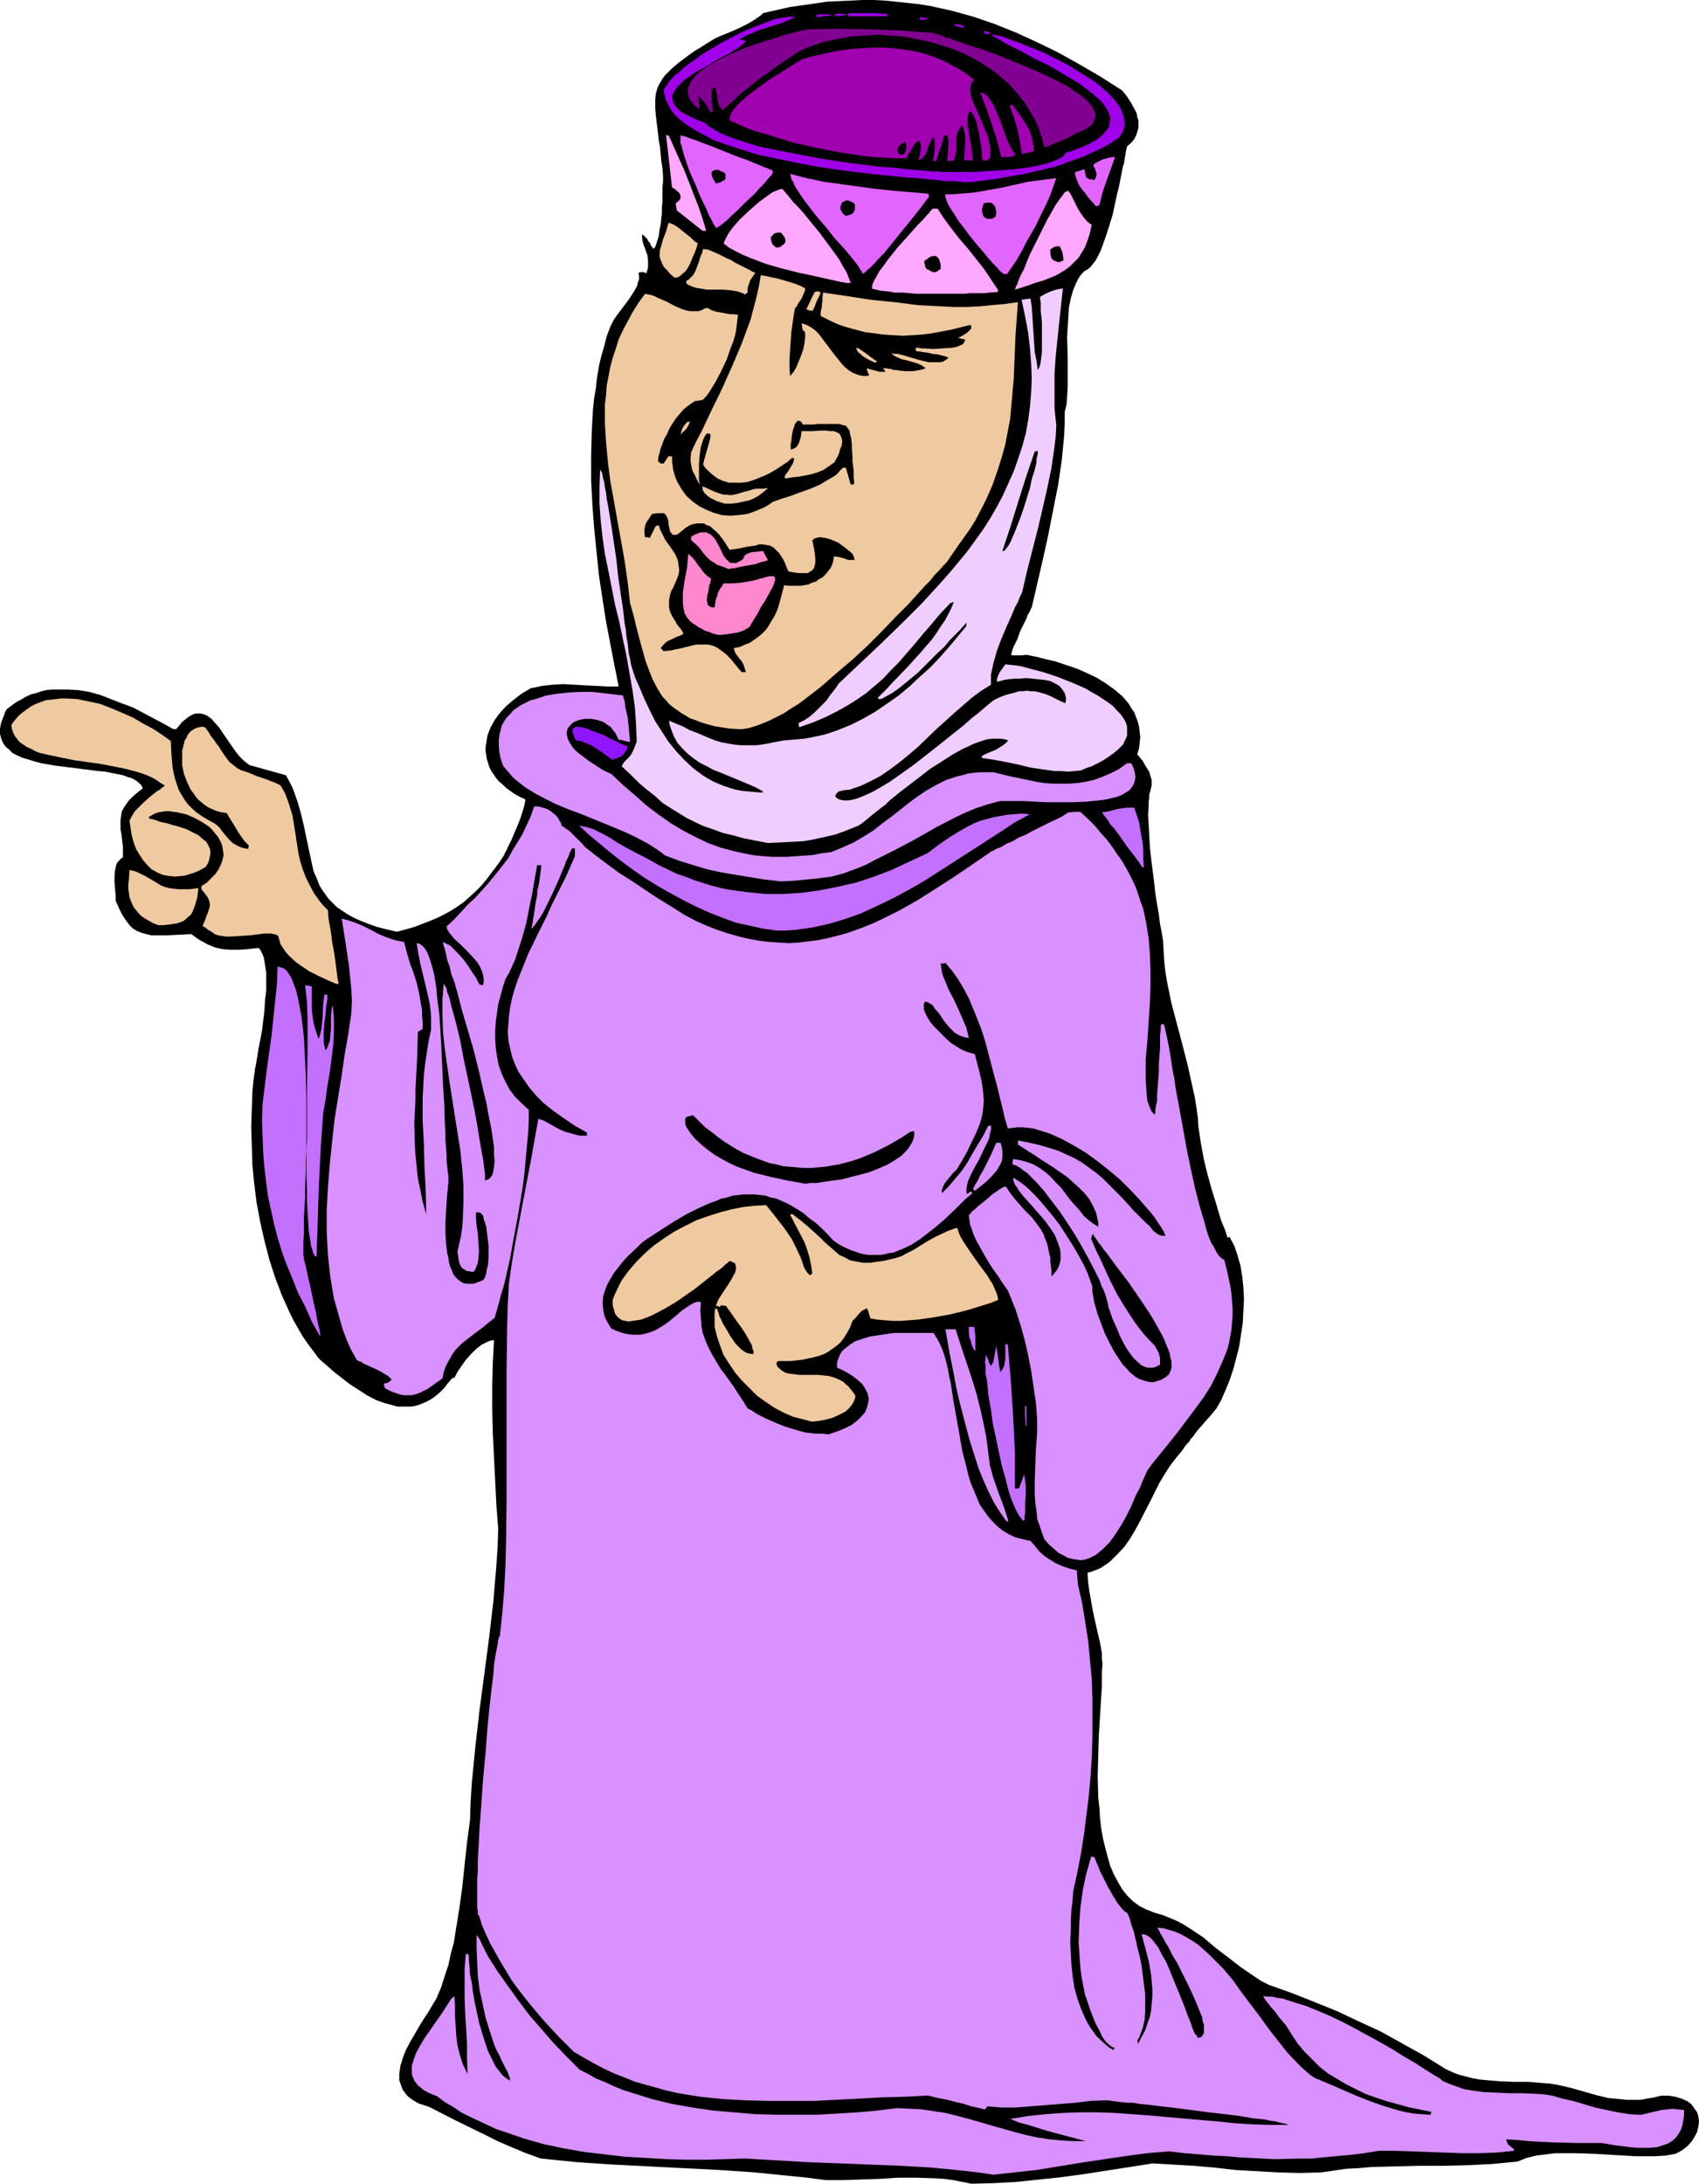 <?xml version="1.0" encoding="UTF-8" standalone="no"?>
<svg
   version="1.0"
   width="121.174mm"
   height="155.711mm"
   id="svg55"
   sodipodi:docname="Noblewoman 1.wmf"
   xmlns:inkscape="http://www.inkscape.org/namespaces/inkscape"
   xmlns:sodipodi="http://sodipodi.sourceforge.net/DTD/sodipodi-0.dtd"
   xmlns="http://www.w3.org/2000/svg"
   xmlns:svg="http://www.w3.org/2000/svg">
  <sodipodi:namedview
     id="namedview55"
     pagecolor="#ffffff"
     bordercolor="#000000"
     borderopacity="0.25"
     inkscape:showpageshadow="2"
     inkscape:pageopacity="0.0"
     inkscape:pagecheckerboard="0"
     inkscape:deskcolor="#d1d1d1"
     inkscape:document-units="mm" />
  <defs
     id="defs1">
    <pattern
       id="WMFhbasepattern"
       patternUnits="userSpaceOnUse"
       width="6"
       height="6"
       x="0"
       y="0" />
  </defs>
  <path
     style="fill:#000000;fill-opacity:1;fill-rule:evenodd;stroke:none"
     d="m 261.795,588.515 -2.424,-0.485 -2.424,-0.485 -2.424,-0.323 -2.424,-0.162 -5.01,-0.162 h -5.01 l -5.01,0.323 -5.01,0.162 -4.848,0.162 h -4.686 l -4.848,-0.646 -4.848,-0.485 -9.696,-0.97 -9.535,-0.646 -9.696,-0.485 -19.069,-0.97 -9.535,-0.646 -9.535,-0.97 -4.04,-1.454 -3.878,-1.616 -3.717,-1.616 -3.878,-1.939 -7.272,-3.555 -7.272,-3.717 -1.454,-0.485 -1.454,-0.485 -1.131,-0.646 -0.97,-0.646 -0.808,-0.646 -0.646,-0.808 -0.646,-0.808 -0.323,-0.808 -0.323,-0.97 -0.323,-0.808 v -0.97 -0.97 l 0.162,-0.97 0.162,-1.131 0.646,-2.101 0.808,-2.101 1.131,-2.101 2.424,-4.201 1.293,-2.101 1.293,-1.939 1.131,-1.939 0.97,-1.616 1.293,-3.07 0.97,-3.07 0.97,-2.909 0.646,-3.07 0.808,-2.909 0.485,-3.07 0.97,-5.979 0.808,-5.817 0.646,-6.14 0.646,-5.979 0.808,-6.14 0.162,-5.009 0.323,-5.009 0.97,-9.857 1.131,-9.857 1.293,-9.695 1.293,-9.857 1.131,-9.695 0.808,-9.695 0.323,-4.848 0.162,-4.848 -0.485,-6.302 -0.323,-6.464 -0.646,-12.927 -0.162,-6.464 v -6.302 l 0.162,-6.302 0.323,-6.14 -0.97,0.162 -0.808,0.323 -1.616,0.808 -1.454,1.131 -1.454,1.454 -1.293,1.454 -1.131,1.616 -1.131,1.616 -0.808,1.616 h -0.323 l -0.323,0.162 -1.131,1.293 -0.97,1.293 -1.131,1.131 -1.131,0.97 -1.131,0.808 -1.131,0.646 -1.131,0.485 -1.131,0.485 -1.131,0.323 -1.131,0.162 h -1.293 -1.131 -1.131 l -1.131,-0.323 -2.424,-0.646 -2.262,-0.808 -2.424,-1.293 -2.262,-1.454 -2.262,-1.454 -2.101,-1.616 -2.262,-1.778 -4.04,-3.555 -1.454,-1.939 -1.454,-1.939 -1.454,-2.101 -2.424,-4.201 -1.131,-2.262 -2.101,-4.686 -1.778,-4.686 -1.616,-5.009 -1.293,-5.009 -1.131,-5.009 -0.97,-5.171 -0.646,-5.171 -0.485,-5.009 -0.162,-5.171 -0.162,-5.009 0.162,-4.848 0.162,-4.848 0.485,-4.525 0.162,-0.646 v -0.646 l 0.162,-0.646 0.162,-0.808 0.323,-1.939 0.323,-2.101 0.485,-2.424 0.485,-2.585 0.646,-5.333 0.162,-2.747 0.323,-2.747 v -2.585 -2.262 l -0.323,-2.101 -0.162,-0.97 -0.162,-0.97 -0.323,-0.808 -0.323,-0.646 -0.323,-0.646 -0.485,-0.485 -1.454,0.162 -1.293,0.162 -2.586,0.162 h -2.262 l -2.101,-0.162 -2.101,-0.485 -1.939,-0.808 -1.131,-0.646 -0.97,-0.485 -1.131,-0.808 -1.131,-0.808 -3.394,0.162 -3.07,0.162 h -2.909 -1.293 l -1.454,-0.323 -1.131,-0.323 -1.293,-0.485 -1.131,-0.646 -0.97,-0.97 -0.97,-1.293 -0.97,-1.454 -0.808,-1.616 -0.485,-1.131 -0.485,-0.97 v -0.808 -0.646 l -0.162,-1.778 -0.162,-1.778 v -1.778 l 0.162,-1.616 0.162,-0.646 0.162,-0.808 0.323,-0.646 0.485,-0.485 0.485,-0.485 0.485,-0.323 v -1.454 -1.454 l -0.323,-2.747 -0.162,-1.131 -0.162,-0.646 v -0.646 -1.131 -0.97 l 0.162,-0.97 0.162,-1.131 0.485,-0.97 0.646,-0.97 0.808,-1.131 0.97,-0.97 1.293,-1.131 1.454,-1.131 -0.323,-0.808 -0.646,-0.646 -0.808,-0.646 -1.131,-0.646 -1.131,-0.323 -1.293,-0.485 -1.616,-0.323 -1.616,-0.323 -1.616,-0.323 -1.939,-0.162 -3.717,-0.485 -3.878,-0.485 -3.878,-0.485 -3.717,-0.646 L 9.373,205.221 7.757,204.736 6.141,204.251 4.686,203.605 3.394,202.958 2.424,201.989 1.454,201.181 0.808,200.211 0.323,199.08 0,197.788 v -1.454 l 0.323,-1.616 0.323,-0.808 0.323,-0.808 0.323,-0.97 0.485,-0.97 1.293,-0.97 1.293,-0.97 1.293,-0.646 1.293,-0.808 1.454,-0.646 1.293,-0.323 1.454,-0.485 1.293,-0.323 1.454,-0.162 h 1.454 2.909 l 2.909,0.162 2.909,0.485 2.909,0.808 2.909,1.131 2.909,1.131 3.07,1.131 2.747,1.454 2.747,1.454 2.747,1.454 2.586,1.454 h 0.808 l 0.808,-0.97 0.808,-0.97 0.808,-0.646 0.808,-0.646 0.808,-0.485 0.646,-0.323 0.646,-0.162 h 0.646 0.646 l 0.646,0.162 0.485,0.162 0.646,0.323 1.131,0.808 0.97,1.131 1.131,1.293 0.97,1.454 2.101,3.07 1.131,1.616 1.131,1.454 1.293,1.293 1.454,1.131 9.858,2.747 0.97,1.778 0.808,1.616 0.646,1.778 0.646,1.778 0.97,3.393 0.808,3.393 0.646,3.07 0.646,3.07 0.646,3.07 0.646,2.909 1.131,2.585 0.485,1.293 0.808,1.293 0.808,1.131 0.808,1.131 1.131,1.131 1.131,1.131 1.454,0.97 1.454,0.97 1.778,0.97 1.778,0.808 2.101,0.808 2.262,0.808 2.586,0.646 2.747,0.646 2.424,-0.646 2.262,-0.646 2.101,-0.808 2.101,-0.808 1.939,-0.808 1.939,-0.97 1.778,-0.97 1.778,-1.131 1.616,-1.131 1.616,-1.454 1.616,-1.454 1.616,-1.616 1.454,-1.778 1.454,-1.939 1.616,-2.101 1.616,-2.424 0.162,-0.485 0.485,-0.808 0.323,-0.808 0.485,-0.97 0.485,-0.97 0.485,-1.131 0.97,-2.262 0.97,-2.424 0.646,-2.101 0.323,-0.97 0.162,-0.808 0.162,-0.646 v -0.646 l -1.454,-0.646 -1.454,-0.808 -1.131,-0.808 -1.131,-0.808 -0.97,-0.97 -0.97,-0.808 -0.808,-0.97 -0.646,-0.97 -0.646,-0.97 -0.485,-0.97 -0.323,-1.131 -0.323,-0.97 -0.162,-1.131 -0.162,-0.97 v -1.131 l 0.162,-0.97 0.323,-2.101 0.808,-2.101 1.131,-2.101 1.454,-1.939 1.616,-1.778 2.101,-1.778 2.101,-1.616 2.424,-1.454 1.616,-0.323 1.454,-0.323 2.909,-0.323 2.909,-0.162 2.747,0.162 2.909,0.162 3.07,0.162 3.07,0.162 h 3.07 l -1.131,-5.656 -1.131,-5.817 -1.131,-5.979 -0.97,-6.14 -0.97,-6.464 -0.646,-6.302 -0.646,-6.464 -0.485,-6.464 -0.323,-6.464 v -6.302 l 0.162,-6.302 0.323,-6.14 0.323,-3.07 0.485,-2.909 0.323,-2.909 0.485,-2.909 0.646,-2.747 0.808,-2.747 0.646,-2.585 0.97,-2.585 0.97,-1.939 1.293,-1.778 1.454,-1.939 1.454,-1.939 1.131,-1.778 0.485,-0.808 0.485,-0.97 0.162,-0.808 0.323,-0.808 v -0.97 l -0.162,-0.808 0.646,-0.162 h 0.485 0.323 l 0.646,0.323 0.323,-0.97 0.162,-0.808 v -0.808 -0.808 l -0.162,-1.454 -0.485,-1.293 -0.162,-0.646 -0.323,-0.646 -0.323,-1.131 -0.162,-1.131 v -0.485 l 0.162,-0.323 0.323,0.323 0.323,0.323 0.646,0.646 0.162,0.485 0.485,0.485 0.323,0.808 0.646,0.808 0.485,-0.485 0.323,-0.97 0.323,-0.97 0.323,-1.131 0.162,-1.454 0.323,-1.454 0.323,-2.909 v -1.616 l 0.162,-1.616 v -1.454 -1.454 -1.293 l 0.162,-1.131 v -1.778 l -0.162,-2.101 -0.323,-1.939 -0.162,-1.939 -0.162,-1.616 -0.323,-1.778 -0.162,-1.454 -0.162,-1.454 -0.162,-1.293 -0.323,-2.585 -0.162,-2.101 v -2.101 l 0.162,-1.778 0.485,-1.616 0.485,-0.97 0.485,-0.808 0.485,-0.808 0.646,-0.808 0.808,-0.808 0.808,-0.808 1.131,-0.97 0.97,-0.808 1.293,-0.97 1.293,-0.97 1.616,-1.131 1.616,-0.97 1.778,-1.131 2.101,-1.293 1.454,-0.646 1.616,-0.646 1.939,-0.808 1.778,-0.808 1.939,-0.97 1.616,-0.97 1.454,-0.97 0.646,-0.485 0.485,-0.485 3.555,-0.808 3.555,-0.808 3.394,-0.485 3.394,-0.485 3.232,-0.485 3.394,-0.162 L 229.313,0.162 232.545,0 h 3.07 l 3.07,0.162 3.07,0.323 3.07,0.323 2.909,0.323 3.07,0.485 2.909,0.646 2.909,0.646 2.909,0.808 2.909,0.808 5.656,1.939 5.656,2.262 5.656,2.585 5.656,2.747 5.818,3.232 5.818,3.393 5.818,3.717 1.293,1.616 1.131,1.778 0.97,1.778 0.485,0.97 0.162,0.97 0.323,0.97 v 0.97 0.97 l -0.323,1.131 -0.323,0.97 -0.485,0.97 -0.808,0.97 -1.131,0.97 -0.323,1.454 -0.323,1.939 -0.162,1.131 -0.323,0.97 -0.485,2.424 -0.485,2.585 -0.646,2.585 -1.131,5.333 -0.808,2.585 -0.808,2.585 -0.808,2.262 -0.808,2.262 -0.97,1.939 -0.485,0.808 -1.131,1.454 -0.485,0.485 -0.646,0.485 -0.646,0.323 -0.646,0.646 -0.646,0.808 -0.485,0.808 -0.485,0.97 -0.808,1.939 -0.646,2.262 -0.485,2.424 -0.162,2.585 -0.162,2.585 -0.162,2.747 0.162,5.656 v 7.918 l -0.162,2.424 -0.162,2.262 -0.485,1.939 v 3.232 l -0.162,3.232 -0.323,3.393 -0.323,3.232 -0.97,6.625 -1.293,6.464 -1.293,6.625 -1.454,6.625 -3.07,13.25 -0.162,0.162 -0.162,0.485 -0.323,0.646 -0.485,0.808 -0.323,0.97 -0.485,0.97 -1.131,2.262 -0.808,2.262 -0.485,0.97 -0.485,0.97 -0.323,0.808 -0.162,0.646 -0.162,0.485 v 0.323 l 0.162,0.162 h 0.162 1.454 0.97 l 1.293,-0.162 2.424,0.485 2.586,0.646 2.747,0.646 2.909,0.97 2.909,0.97 2.586,1.131 2.747,1.293 2.586,1.616 2.262,1.616 1.131,0.97 0.97,0.808 0.97,1.131 0.808,0.97 0.646,1.131 0.808,1.131 0.485,1.293 0.485,1.293 0.323,1.293 0.162,1.454 0.162,1.293 -0.162,1.616 -0.162,1.454 -0.485,1.616 1.454,1.778 1.131,1.939 0.646,0.97 0.323,1.131 0.323,1.131 v 1.454 l -0.162,0.646 -0.162,0.808 -0.323,0.808 v 0.97 l -0.162,1.131 v 1.131 l -0.162,2.424 0.162,2.585 0.162,2.909 0.162,3.07 0.323,3.07 0.808,6.302 0.323,3.07 0.485,3.07 0.485,2.747 0.323,2.585 0.485,2.424 0.323,2.101 0.162,2.747 0.162,2.909 0.323,2.747 0.485,2.909 1.131,5.494 1.454,5.494 1.454,5.494 1.454,5.656 1.293,5.817 0.646,2.909 0.485,3.07 0.323,2.424 0.162,2.424 0.646,4.363 0.808,4.363 0.97,4.04 1.131,4.04 1.293,4.201 1.293,4.363 0.97,2.262 0.808,2.424 0.162,-0.323 h 0.323 l 1.293,2.424 0.808,2.424 0.808,2.747 0.485,2.909 0.323,3.07 0.162,3.232 -0.162,3.07 -0.162,3.232 -0.485,3.232 -0.485,3.232 -0.808,3.07 -0.808,3.07 -0.97,2.909 -1.131,2.747 -1.131,2.585 -1.293,2.262 -1.454,1.778 -1.293,1.454 -1.131,1.293 -0.97,1.131 -0.808,0.97 -0.646,0.97 -0.646,0.646 -0.323,0.646 -0.485,0.485 -0.323,0.323 -0.485,0.646 -0.646,0.97 -1.616,1.939 -1.616,2.101 -1.454,2.262 -1.454,2.424 -2.586,5.171 -2.586,5.009 -1.293,2.424 -1.454,2.424 -1.454,2.101 -1.778,1.939 -1.778,1.778 -0.97,0.808 -0.97,0.646 -0.97,0.646 -1.131,0.485 -1.293,0.485 -1.131,0.323 0.162,2.424 0.323,2.424 0.485,2.747 0.485,2.747 1.293,5.817 0.646,2.747 0.485,2.747 v 1.454 l 0.162,1.616 -0.162,1.939 v 2.101 0.97 1.131 l -0.162,2.262 -0.162,2.585 -0.162,2.585 -0.323,5.332 -0.162,5.494 -0.162,5.817 0.162,5.656 0.323,2.909 0.162,2.747 0.323,2.747 0.485,2.747 0.646,2.585 0.646,2.424 0.646,2.262 0.97,2.262 1.131,2.101 1.131,1.939 1.293,1.616 1.616,1.616 1.778,1.293 1.939,0.97 2.101,0.808 2.262,0.646 1.939,0.808 1.939,0.808 1.778,0.97 1.778,1.131 3.394,2.262 3.232,2.747 3.394,2.585 3.555,2.747 3.555,2.424 1.939,1.293 1.939,0.97 6.302,2.262 6.141,2.424 5.979,2.424 5.818,2.747 5.979,2.747 5.818,3.232 5.818,3.232 5.979,3.717 1.778,0.808 1.616,0.646 1.939,0.485 1.778,0.485 1.778,0.323 1.778,0.162 3.717,0.323 3.878,0.162 h 3.878 l 3.878,0.323 2.101,0.162 1.939,0.323 3.555,0.808 3.394,0.97 3.394,0.97 3.394,0.808 3.394,0.323 1.616,0.162 h 1.778 1.778 l 1.778,-0.323 1.939,-0.323 1.939,-0.485 h 0.97 1.131 l 1.778,0.323 1.616,0.485 1.454,0.646 1.131,0.808 0.808,1.131 0.808,1.131 0.323,1.131 0.162,1.293 -0.162,1.293 -0.323,1.454 -0.646,1.293 -0.808,1.293 -1.131,1.293 -1.454,1.131 -1.778,0.97 -2.747,0.485 -2.747,0.162 h -2.747 -2.747 l -5.494,-0.323 -5.333,-0.323 -5.333,-0.162 h -2.586 -2.747 l -2.586,0.323 -2.586,0.323 -2.586,0.646 -2.424,0.97 -3.394,0.323 -3.394,0.323 -6.464,0.323 -6.626,0.162 h -6.464 l -6.626,0.162 -6.464,0.162 -3.394,0.323 -3.394,0.162 -3.232,0.485 -3.394,0.485 -5.818,0.162 -5.818,-0.162 -5.656,-0.323 -5.818,-0.323 -5.656,-0.646 -5.494,-0.485 -5.656,-0.323 -5.494,-0.323 -12.443,1.939 -6.302,0.97 -5.979,0.808 -6.141,0.646 -6.141,0.646 -5.979,0.323 z"
     id="path1" />
  <path
     style="fill:#d891ff;fill-opacity:1;fill-rule:evenodd;stroke:none"
     d="m 267.775,586.091 -4.363,-0.646 -4.202,-0.485 -8.403,-0.808 -8.403,-0.485 -8.403,-0.323 -8.242,-0.323 -8.403,-0.323 -8.242,-0.485 -8.242,-0.485 -5.171,0.162 -5.333,0.162 h -5.333 l -5.494,-0.162 -5.494,-0.323 -5.656,-0.323 -5.494,-0.646 -5.494,-0.646 -5.494,-0.97 -5.333,-1.131 -5.171,-1.454 -5.171,-1.778 -2.424,-0.808 -2.424,-1.131 -2.424,-1.131 -2.424,-1.131 -2.262,-1.131 -2.101,-1.454 -2.262,-1.293 -2.101,-1.616 -1.293,-0.485 -1.131,-0.485 -1.131,-0.646 -0.808,-0.646 -0.808,-0.646 -0.485,-0.646 -0.485,-0.646 -0.323,-0.808 -0.323,-0.808 v -0.808 -0.646 -0.97 l 0.485,-1.616 0.646,-1.778 0.97,-1.778 1.131,-1.939 5.171,-7.433 1.131,-1.778 1.131,-1.778 0.485,-0.323 0.323,-0.323 0.162,2.747 v 2.747 l 0.162,2.585 0.162,2.585 0.323,2.585 0.646,2.585 0.808,2.585 0.646,1.293 0.646,1.293 -0.162,-4.04 v -4.201 l -0.485,-7.918 -0.162,-4.04 v -4.04 -4.04 l 0.323,-4.04 h 0.646 l 0.162,0.646 v 0.808 l 0.162,1.778 0.162,2.262 0.485,2.262 0.323,2.585 0.485,2.747 1.131,5.333 0.808,2.747 0.808,2.585 0.808,2.424 1.131,2.262 0.97,1.939 0.646,0.808 0.646,0.808 0.485,0.646 0.808,0.646 0.646,0.485 0.646,0.323 -0.162,-0.97 -0.323,-0.646 -0.162,-0.646 -0.323,-0.485 -0.323,-0.646 -0.323,-0.646 -0.323,-0.646 -0.485,-0.97 -0.485,-1.131 -0.646,-1.131 -0.646,-1.454 -1.293,-3.878 -1.131,-3.717 -0.808,-3.717 -0.808,-3.717 -0.485,-3.717 -0.162,-3.717 -0.162,-3.717 v -3.717 l 0.323,0.485 0.485,0.646 0.646,1.454 1.616,3.232 2.586,4.04 2.747,3.878 2.909,4.04 2.909,3.878 3.232,3.717 3.232,3.717 3.555,3.717 3.555,3.555 2.262,1.131 2.262,1.293 2.424,0.97 2.424,1.131 2.424,0.97 2.586,0.808 5.171,1.616 5.333,1.293 5.494,0.97 5.494,0.808 5.656,0.485 5.656,0.485 5.656,0.162 h 5.656 5.494 l 5.656,-0.323 5.333,-0.323 5.333,-0.485 5.171,-0.646 3.394,0.162 3.232,0.162 3.232,0.485 3.232,0.485 3.232,0.808 3.07,0.808 6.141,1.778 6.302,1.778 3.07,0.808 3.07,0.646 3.232,0.485 3.232,0.323 3.232,0.162 h 3.232 l -10.343,-2.747 -5.171,-1.616 -2.424,-0.646 -2.424,-0.97 5.01,-0.808 4.686,-0.485 4.686,-0.323 4.686,-0.162 h 4.525 l 4.525,0.162 9.05,0.646 9.05,0.808 9.373,0.808 4.686,0.485 4.848,0.323 4.848,0.162 h 5.01 v 0 l -0.323,-0.162 -0.485,-0.162 -0.808,-0.162 -0.808,-0.162 -1.131,-0.323 -1.293,-0.162 -1.454,-0.323 -1.454,-0.162 -1.778,-0.162 -1.778,-0.323 -1.939,-0.323 -3.878,-0.485 -4.363,-0.485 -8.565,-1.131 -4.202,-0.485 -4.04,-0.485 -1.778,-0.162 -1.778,-0.323 h -1.616 l -1.454,-0.162 -1.454,-0.162 -1.131,-0.162 -0.97,-0.162 h -0.808 l -4.04,0.162 -4.04,0.485 -4.04,0.323 -4.04,0.323 -4.04,0.323 -4.04,0.323 h -3.717 l -3.878,-0.323 -0.323,0.485 -0.323,0.323 h -0.323 l -0.485,-0.162 -0.646,-0.162 -0.646,-0.162 -0.808,-0.162 -0.808,-0.162 -1.939,-0.646 -2.101,-0.485 -2.424,-0.646 -2.586,-0.485 -2.586,-0.646 -5.979,0.323 -6.141,0.162 -6.141,0.323 -6.302,0.323 -6.141,0.323 h -6.141 -6.302 l -6.141,-0.162 -5.979,-0.323 -6.141,-0.646 -3.07,-0.485 -2.909,-0.485 -2.909,-0.646 -2.909,-0.808 -2.909,-0.808 -2.909,-0.808 -2.747,-1.131 -2.909,-1.131 -2.747,-1.293 -2.747,-1.454 -2.586,-1.454 -2.747,-1.616 -4.04,-4.04 -4.04,-4.363 -3.555,-4.201 -3.555,-4.525 -1.616,-2.262 -1.454,-2.424 -1.454,-2.424 -2.747,-4.848 -1.131,-2.424 -1.131,-2.585 -0.808,-2.585 -0.162,-0.162 -0.162,-0.162 v -0.485 -0.323 l -0.162,-1.131 v -1.454 -3.717 -2.262 l 0.162,-2.424 v -2.747 l 0.162,-2.747 0.162,-3.07 0.162,-3.07 0.485,-6.625 0.485,-6.787 0.646,-6.787 0.485,-6.625 0.323,-3.232 0.323,-3.07 0.323,-2.909 0.323,-2.747 0.323,-2.585 0.162,-2.424 0.323,-2.101 0.323,-1.778 0.323,-1.616 0.162,-1.293 0.323,-0.97 0.162,-0.162 v -0.323 l 0.646,-5.979 0.485,-5.979 0.323,-5.979 0.162,-5.979 0.162,-11.958 v -11.796 -5.979 -5.817 -11.796 l 0.162,-11.796 0.162,-5.817 0.323,-5.817 0.808,-5.656 0.97,-5.656 2.101,-11.15 2.101,-10.988 0.97,-5.494 0.97,-5.332 1.454,0.485 1.454,0.808 1.454,0.808 1.454,0.808 1.616,0.646 1.778,0.485 1.778,0.485 h 0.97 1.131 v -0.808 l -3.394,-1.939 -3.07,-2.101 -2.747,-1.939 -2.424,-1.939 -2.101,-2.101 -1.778,-2.101 -1.454,-2.101 -1.454,-2.101 -0.97,-2.101 -0.808,-2.101 -0.485,-2.101 -0.485,-2.262 -0.162,-2.262 0.162,-2.101 0.162,-2.262 0.323,-2.262 0.485,-2.424 0.646,-2.262 0.808,-2.424 0.97,-2.424 0.97,-2.424 0.97,-2.424 2.424,-5.009 2.586,-5.171 1.131,-2.585 1.293,-2.585 2.747,-5.494 2.424,-5.494 v -2.101 h -0.808 l -0.485,0.97 -0.485,1.293 -0.646,1.293 -0.485,1.454 -0.323,0.646 -0.323,0.808 -0.646,1.616 -1.454,3.232 -1.454,3.07 -1.454,2.909 -0.808,1.293 -0.808,1.131 -0.646,0.97 -0.808,0.97 v -0.485 l 0.162,-0.646 v -0.323 l 0.162,-0.485 v -0.646 l 0.162,-0.646 0.162,-0.97 0.162,-1.131 0.162,-1.293 0.323,-1.616 0.162,-0.808 v -0.97 l 0.485,-2.101 0.323,-2.262 0.323,-2.747 h -1.131 l -0.323,1.778 -0.323,1.778 -0.646,3.878 -0.808,3.878 -0.808,4.201 -1.131,4.04 -1.293,4.04 -0.646,1.939 -0.808,1.778 -0.808,1.778 -0.97,1.616 -0.646,2.101 -0.646,2.262 -0.646,2.424 -0.323,2.262 -0.323,2.424 -0.162,2.262 v 2.424 l 0.162,2.424 0.323,2.262 0.485,2.424 0.808,2.262 0.97,2.101 1.131,2.101 1.454,1.939 1.778,1.778 1.939,1.778 v 2.909 l -0.162,3.232 -0.323,3.393 -0.323,3.555 -0.323,3.717 -0.485,3.878 -1.293,7.756 -1.454,7.756 -0.646,3.717 -0.808,3.555 -0.808,3.555 -0.97,3.232 -0.808,3.07 -0.808,2.747 -2.262,1.778 -1.131,0.97 -1.131,0.808 -2.101,1.616 -2.101,1.616 -1.778,1.778 -0.808,1.131 -0.646,1.131 -0.646,1.131 -0.646,1.293 -0.485,1.454 -0.323,1.616 -2.101,1.454 -1.778,1.293 -1.939,0.97 -0.808,0.323 -0.97,0.323 -0.97,0.162 h -0.808 -0.97 l -0.97,-0.162 -0.97,-0.323 -0.97,-0.323 -1.131,-0.485 -1.131,-0.646 -0.162,-0.646 -0.162,-0.485 0.485,-0.162 0.646,-0.162 0.485,-0.323 0.485,-0.485 v -0.162 l -0.485,-0.323 -0.323,-0.485 -0.646,-0.323 -1.293,-0.808 -1.616,-0.808 -1.778,-0.808 -1.454,-0.646 -0.646,-0.485 -0.646,-0.162 -0.485,-0.323 -0.162,-0.323 -1.454,-2.585 -1.131,-2.585 -0.97,-2.585 -0.808,-2.747 -0.808,-2.909 -0.808,-2.747 -0.485,-2.909 -0.485,-2.909 -0.323,-2.909 -0.323,-3.07 -0.162,-2.909 -0.162,-3.07 v -6.14 l 0.323,-6.14 0.485,-6.14 0.646,-6.14 0.646,-5.979 0.97,-5.979 0.97,-5.979 0.808,-5.656 0.97,-5.494 0.808,-5.494 0.162,-3.232 -0.162,-3.232 -0.323,-3.232 -0.323,-3.232 -0.485,-3.232 -0.485,-3.232 -0.485,-3.07 -0.485,-3.07 1.778,0.485 1.939,0.646 1.939,0.808 1.939,0.97 2.101,1.131 2.262,0.97 2.424,0.808 2.424,0.485 0.808,3.07 0.808,2.747 0.97,2.585 0.808,2.585 0.646,2.747 0.485,2.909 0.323,1.616 v 1.616 l 0.162,1.616 v 1.939 l -1.293,0.808 -0.162,6.302 -0.323,6.14 -0.162,3.07 v 2.909 l -0.323,5.979 0.162,5.817 0.162,3.07 0.323,3.07 0.323,3.07 0.646,3.07 0.646,3.232 0.97,3.393 -0.162,-6.625 -0.323,-6.302 -0.162,-6.14 -0.323,-6.14 v -6.14 l 0.162,-3.07 0.162,-3.07 0.323,-2.909 0.485,-3.232 0.485,-3.07 0.646,-3.07 v -1.778 -1.778 l -0.162,-1.778 -0.162,-1.454 -0.646,-2.909 -0.646,-2.747 -1.293,-5.332 -0.485,-2.585 -0.485,-2.909 0.808,0.162 0.646,0.485 0.646,0.646 0.646,0.97 0.485,1.131 0.485,1.454 0.485,1.616 0.485,1.778 0.323,1.939 0.323,2.101 0.162,2.262 0.323,2.424 0.323,2.424 0.162,2.585 0.323,5.333 0.485,10.827 0.323,5.171 0.162,5.171 0.162,2.262 v 2.262 l 0.162,2.101 0.162,1.939 v 1.616 l 0.162,1.616 0.162,1.454 0.162,1.131 v 0.323 0.646 0.808 l -0.162,0.808 v 0.97 l -0.162,0.97 -0.162,2.424 -0.162,2.585 -0.162,2.909 v 2.747 l 0.162,2.909 0.323,2.585 0.323,1.293 0.162,1.293 0.323,1.131 0.485,0.97 0.323,0.97 0.646,0.808 0.646,0.646 0.646,0.485 0.808,0.485 0.808,0.162 h 0.97 0.97 l 1.293,-0.485 1.293,-0.485 0.485,-0.808 0.323,-0.97 0.162,-1.131 0.323,-1.131 0.162,-2.424 v -2.747 l -0.323,-2.585 -0.323,-2.585 -0.323,-1.131 -0.323,-0.808 -0.162,-0.97 -0.485,-0.646 -0.646,-0.323 h -0.808 v 1.616 l 0.162,1.939 0.323,2.101 0.162,2.424 0.162,2.262 -0.162,2.101 -0.162,1.131 -0.646,1.778 -0.485,0.646 h -0.646 l -0.646,-0.162 h -0.485 l -0.485,-0.323 -0.808,-0.485 -0.485,-0.646 -0.323,-0.808 -0.162,-0.97 -0.323,-1.939 0.485,-2.262 0.485,-2.101 0.323,-2.262 0.162,-2.262 0.162,-4.525 v -4.525 l -0.323,-4.525 -0.485,-4.686 -1.454,-9.211 -1.454,-9.211 -0.646,-4.525 -0.646,-4.525 -0.485,-4.525 -0.162,-4.525 v -4.363 l 0.323,-4.201 0.162,0.162 0.323,0.485 0.323,0.646 0.162,0.97 0.485,1.131 0.323,1.293 0.323,1.454 0.485,1.616 0.485,1.778 0.485,1.939 0.485,1.939 0.485,2.101 0.808,4.363 0.97,4.525 1.939,9.211 0.808,4.363 0.323,2.101 0.323,1.939 0.323,1.939 0.323,1.778 0.323,1.616 0.162,1.454 0.162,1.293 0.162,1.131 v 0.97 0.808 l 0.323,-0.162 0.485,-0.162 0.323,-0.162 0.323,-0.323 0.485,-0.646 0.323,-1.131 0.162,-1.293 0.162,-1.454 -0.162,-1.778 v -1.939 l -0.323,-2.262 -0.323,-2.262 -0.485,-2.424 -0.485,-2.424 -0.485,-2.747 -0.646,-2.585 -1.293,-5.656 -1.454,-5.817 -1.616,-5.494 -1.616,-5.494 -0.646,-2.585 -0.646,-2.424 -0.646,-2.262 -0.808,-2.101 -0.485,-2.101 -0.646,-1.778 -0.323,-1.616 -0.323,-1.293 -0.323,-0.97 -0.162,-0.97 0.646,0.323 0.646,0.323 0.646,0.323 0.646,0.646 1.454,1.454 1.454,1.616 1.293,1.778 1.131,1.778 1.131,1.616 0.323,0.808 0.485,0.808 0.97,0.162 0.162,-1.293 -0.162,-1.293 -0.323,-1.131 -0.485,-1.131 -0.646,-1.131 -0.808,-0.97 -1.778,-1.939 -1.939,-1.939 -1.778,-1.616 -0.808,-0.97 -0.646,-0.808 -0.485,-0.808 -0.162,-0.808 2.101,-1.939 1.778,-1.939 1.778,-1.939 1.939,-1.778 3.232,-3.555 2.909,-3.555 2.909,-3.717 1.131,-2.101 1.293,-2.101 1.293,-2.101 1.131,-2.424 1.131,-2.424 0.97,-2.747 h 1.131 l 1.131,0.323 1.131,0.323 1.131,0.646 0.97,0.808 0.808,0.808 0.646,1.131 0.323,0.485 0.162,0.808 h 0.323 l 0.162,0.162 0.646,0.485 0.97,0.646 0.808,0.808 1.778,1.778 0.808,0.808 0.646,0.808 3.07,2.424 3.232,2.424 3.07,2.262 3.555,2.262 6.787,4.525 3.717,2.262 3.555,2.262 3.07,1.616 2.909,1.293 2.909,1.131 2.909,0.97 2.909,0.808 2.747,0.646 2.747,0.485 2.747,0.323 2.586,0.162 2.586,0.162 2.586,-0.162 2.586,-0.323 2.586,-0.323 2.424,-0.485 2.586,-0.646 2.424,-0.646 2.424,-0.808 2.586,-0.97 2.424,-0.97 2.424,-1.131 4.848,-2.424 4.848,-2.747 4.848,-3.07 5.01,-3.232 5.01,-3.393 5.171,-3.555 h 0.323 l 0.162,-0.162 0.485,-0.323 0.485,-0.162 1.131,-0.485 1.293,-0.808 1.616,-0.646 1.616,-0.97 1.939,-0.808 1.778,-0.97 3.555,-1.778 1.616,-0.808 1.454,-0.646 1.293,-0.646 0.485,-0.323 0.485,-0.323 0.323,-0.162 0.162,-0.162 0.162,-0.162 h 0.162 l 1.616,-0.162 h 1.616 l 1.939,1.778 1.939,1.939 1.616,1.939 1.616,1.778 1.454,1.939 1.293,1.939 1.293,1.778 1.131,1.939 0.97,1.778 0.97,1.939 0.808,1.778 0.646,1.939 0.646,1.939 0.646,1.778 0.808,3.878 0.646,4.04 0.323,4.201 0.162,4.201 v 4.525 l -0.162,4.525 -0.323,4.848 -0.323,5.009 -0.485,5.333 v 1.293 0.97 0.97 2.101 l 0.162,2.424 0.162,2.262 0.162,1.131 0.323,0.97 0.323,0.808 0.323,0.808 0.485,0.646 0.485,0.485 v -0.162 l 0.162,-0.162 v -0.323 -0.485 l 0.162,-1.131 0.323,-1.454 v -1.778 l 0.162,-1.939 0.323,-4.201 v -2.101 l 0.162,-2.262 0.162,-1.939 v -1.939 -1.616 l 0.162,-1.293 v -0.646 -0.485 l 0.162,-0.323 v -0.162 h 0.646 l 0.323,0.808 0.162,0.97 0.323,1.293 0.323,1.616 0.323,1.616 0.323,1.939 0.323,2.101 0.323,2.101 0.485,2.424 0.323,2.424 0.97,5.171 0.97,5.333 0.97,5.494 1.131,5.494 1.131,5.171 0.646,2.585 0.646,2.424 0.646,2.262 0.646,2.101 0.485,1.939 0.646,1.939 0.646,1.616 0.808,1.293 0.646,1.293 0.646,0.97 0.646,0.646 0.808,0.485 0.646,2.424 0.485,2.262 0.485,2.262 0.323,2.101 0.162,2.101 0.162,1.939 v 2.101 l -0.162,1.778 -0.162,1.939 -0.323,1.778 -0.323,1.778 -0.485,1.778 -0.646,1.616 -0.646,1.616 -1.454,3.232 -1.616,3.232 -1.939,3.07 -2.262,3.07 -2.424,3.232 -2.424,3.232 -1.293,1.616 -1.293,1.616 -2.747,3.393 -1.454,1.778 -1.293,1.778 -0.97,2.101 -0.485,1.131 -0.485,1.293 -1.293,2.424 -1.131,2.747 -1.293,2.585 -1.454,2.585 -1.454,2.262 -1.616,2.262 -0.97,0.97 -0.97,0.97 -0.808,0.646 -0.97,0.808 -0.97,0.485 -0.97,0.485 -1.131,0.323 -0.97,0.162 -1.131,-0.162 -1.131,-0.162 -1.293,-0.323 -1.131,-0.646 -1.293,-0.646 -1.131,-0.97 -1.454,-1.293 -1.293,-1.454 -0.646,-1.778 -0.646,-1.939 -0.646,-1.778 -0.162,-2.101 -0.323,-2.101 -0.162,-2.101 v -4.201 l 0.162,-4.363 0.162,-4.201 0.162,-1.939 0.162,-2.101 v -1.778 -1.939 l -0.323,-4.363 -0.646,-4.363 -0.646,-4.363 -0.808,-4.201 -0.97,-4.201 -1.131,-4.04 -1.293,-4.04 -1.616,-4.04 -0.485,-1.131 -0.808,-1.131 -0.808,-1.131 -0.808,-1.293 -1.939,-2.747 -1.778,-2.909 -1.616,-2.909 -0.808,-1.454 -0.646,-1.454 -0.485,-1.454 -0.485,-1.293 -0.162,-1.293 -0.162,-1.293 0.323,-0.162 0.323,-0.485 0.485,-0.485 0.646,-0.485 0.646,-0.646 0.808,-0.646 1.616,-1.293 1.616,-1.454 0.808,-0.485 0.646,-0.485 0.808,-0.485 0.485,-0.323 0.485,-0.162 h 0.323 l 1.293,1.939 1.293,1.616 1.131,1.293 1.131,1.293 1.131,1.131 0.97,0.97 1.616,2.101 0.808,1.131 0.646,1.131 0.485,1.293 0.646,1.616 0.323,1.616 0.485,2.101 v 1.131 l 0.162,1.131 0.162,1.293 v 1.454 l 0.808,-0.97 0.646,-0.808 0.485,-0.97 0.323,-0.97 0.162,-0.808 v -0.97 -0.97 l -0.162,-0.97 -0.323,-0.97 -0.323,-0.97 -0.808,-1.939 -1.293,-1.939 -1.293,-1.778 -3.07,-3.555 -1.454,-1.616 -1.454,-1.616 -1.131,-1.454 -0.323,-0.646 -0.485,-0.646 -0.323,-0.485 -0.162,-0.646 -0.162,-0.485 v -0.485 l 1.293,0.808 1.616,1.131 1.454,1.293 1.616,1.616 1.616,1.778 1.616,1.939 1.616,1.939 1.616,2.101 2.909,4.525 1.293,2.101 1.293,2.262 1.131,2.101 0.97,2.101 0.646,1.778 0.646,1.778 v 0.646 0.808 l 0.162,0.808 0.162,0.97 0.162,0.97 0.323,1.131 0.646,2.262 0.97,2.585 0.97,2.585 1.293,2.585 1.293,2.424 1.616,2.424 0.646,0.97 0.97,0.97 0.808,0.97 0.808,0.646 0.97,0.808 0.97,0.485 0.97,0.323 0.97,0.323 0.97,0.162 h 0.97 l 0.97,-0.323 0.97,-0.323 1.131,-0.646 0.97,-0.808 0.323,-0.808 0.323,-0.808 v -0.808 -1.131 l -0.323,-0.97 -0.162,-1.131 -0.485,-1.293 -0.485,-1.131 -0.485,-1.293 -0.646,-1.293 -1.616,-2.909 -1.616,-2.747 -1.939,-2.909 -3.878,-5.656 -2.101,-2.747 -0.97,-1.293 -0.97,-1.293 -1.778,-2.424 -0.808,-0.97 -0.646,-0.97 -0.808,-0.97 -0.485,-0.808 -0.646,-0.808 -0.323,-0.646 -0.323,0.646 -0.162,0.646 1.454,3.393 0.97,1.939 0.808,1.778 1.778,3.878 1.939,3.878 2.262,3.717 2.424,3.717 1.293,1.778 1.293,1.616 1.454,1.616 1.454,1.454 0.646,1.131 0.485,0.97 0.162,0.646 0.162,0.646 v 0.808 0.97 l -0.646,0.323 -0.646,0.323 -0.646,0.162 h -0.646 -0.646 l -0.646,-0.162 -1.131,-0.485 -1.131,-0.97 -1.131,-1.131 -0.97,-1.293 -0.97,-1.454 -0.808,-1.454 -0.808,-1.616 -0.646,-1.616 -0.646,-1.454 -0.646,-1.454 -0.485,-1.293 -0.323,-1.131 -0.162,-0.323 -0.162,-0.323 -0.162,-1.131 -0.323,-1.131 -0.323,-1.131 -0.485,-1.293 -0.646,-1.293 -0.485,-1.454 -1.454,-2.909 -1.616,-3.07 -1.778,-3.232 -1.778,-3.07 -2.101,-3.232 -1.939,-2.909 -2.101,-2.747 -2.101,-2.747 -0.97,-1.131 -0.97,-1.131 -0.97,-0.97 -0.97,-0.97 -0.808,-0.808 -0.97,-0.646 -0.808,-0.646 -0.808,-0.485 -0.646,-0.323 -0.646,-0.162 v -0.646 l 0.162,-0.808 0.97,0.162 0.97,0.162 1.778,0.485 1.778,0.646 1.616,0.97 1.616,1.131 1.454,1.293 1.293,1.454 1.454,1.454 2.424,3.232 2.586,2.909 1.131,1.454 1.293,1.131 1.293,0.97 1.293,0.808 v -0.97 l -0.162,-0.97 -0.485,-1.939 -0.808,-1.778 -0.97,-1.778 -1.293,-1.616 -1.454,-1.454 -1.616,-1.454 -1.616,-1.454 -3.717,-2.585 -3.555,-2.262 -1.616,-1.131 -1.616,-0.97 -1.454,-0.97 -1.293,-0.808 v -1.131 l 3.232,0.646 2.747,0.646 2.747,0.808 2.424,0.808 2.101,0.97 2.101,0.97 1.939,1.131 1.778,1.293 1.778,1.293 1.778,1.454 1.616,1.616 1.778,1.778 1.939,1.939 1.939,2.101 0.97,1.131 1.131,1.131 1.131,1.131 1.131,1.131 0.485,0.485 0.646,0.485 0.485,0.646 0.646,0.808 0.646,0.485 0.646,0.485 0.97,0.323 h 0.97 l -0.485,-1.131 -0.646,-1.131 -0.808,-1.131 -0.808,-1.293 -0.97,-1.293 -1.131,-1.293 -2.262,-2.585 -2.424,-2.585 -2.747,-2.747 -2.909,-2.424 -3.07,-2.424 -3.07,-2.262 -3.232,-1.939 -3.232,-1.778 -3.232,-1.454 -1.454,-0.485 -1.616,-0.485 -1.454,-0.485 -1.454,-0.162 -1.454,-0.162 h -1.454 l -1.293,0.162 -1.293,0.162 -0.808,-2.747 -0.646,-2.747 -1.454,-5.979 -1.616,-5.979 -1.616,-6.14 -0.97,-3.07 -1.131,-2.909 -1.131,-2.747 -1.131,-2.747 -1.454,-2.747 -1.454,-2.424 -1.616,-2.262 -1.778,-2.101 -0.646,0.162 h -0.646 l 0.162,1.131 0.162,1.131 0.323,1.131 0.485,1.131 0.97,2.424 1.293,2.424 1.293,2.747 1.131,2.585 1.131,2.585 0.323,1.454 0.323,1.293 -1.131,-0.162 -0.97,-0.323 -0.97,-0.485 -0.808,-0.485 -0.808,-0.808 -0.646,-0.646 -1.454,-1.778 -1.131,-1.778 -1.293,-1.454 -0.485,-0.808 -0.646,-0.485 -0.646,-0.323 -0.646,-0.323 -0.323,0.323 -0.162,0.323 v 0.808 0.808 l 0.485,1.131 0.485,0.97 0.808,1.293 0.97,1.131 1.131,1.131 1.131,1.131 1.131,1.131 1.293,1.131 1.293,0.808 1.293,0.808 1.454,0.646 1.131,0.323 1.131,0.323 0.646,2.585 0.646,2.424 0.485,2.101 0.323,1.939 0.162,1.778 0.162,1.778 -0.162,1.616 -0.162,1.616 -0.323,1.454 -0.485,1.616 -0.646,1.616 -0.808,1.778 -0.97,1.939 -0.97,2.101 -1.293,2.262 -1.454,2.424 -0.485,0.485 -0.646,0.646 -0.646,0.808 -1.454,1.778 -0.485,0.97 -0.323,0.97 v 0.323 0.485 l 0.97,-0.97 0.808,-0.808 1.778,-2.101 1.778,-2.101 1.616,-2.424 1.454,-2.585 1.454,-2.424 0.808,-1.293 0.646,-1.131 1.131,-2.262 0.808,-0.162 v 1.131 l -0.323,1.131 -0.162,1.131 -0.485,1.131 -1.131,2.262 -1.131,2.424 -1.293,2.262 -1.131,2.262 -0.485,1.131 -0.323,1.131 -0.162,1.131 v 1.131 0 l 0.323,0.162 0.323,-0.323 0.485,-0.323 0.485,0.485 -1.939,1.616 -1.939,1.939 -3.878,3.717 -2.101,1.778 -2.262,1.778 -2.101,1.616 -2.262,1.454 -2.424,1.131 -2.424,0.97 -1.293,0.162 -1.131,0.323 -1.293,0.162 h -1.293 -1.454 l -1.293,-0.162 -1.293,-0.323 -1.454,-0.485 -1.293,-0.485 -1.454,-0.646 -1.454,-0.808 -1.454,-0.97 -1.616,-1.778 -1.616,-1.616 -1.616,-1.454 -1.616,-1.131 -1.454,-1.293 -1.454,-0.97 -1.616,-0.97 -1.454,-0.808 -1.454,-0.646 -1.454,-0.646 -1.616,-0.323 -1.293,-0.485 -1.454,-0.162 -1.616,-0.162 h -1.293 -1.616 l -1.454,0.162 -1.454,0.162 -1.454,0.485 -1.616,0.323 -1.454,0.646 -1.454,0.485 -3.232,1.454 -3.232,1.616 -3.555,2.101 -3.555,2.262 -3.717,2.424 -1.293,0.97 -1.131,1.131 -2.747,2.585 -1.293,1.454 -1.131,1.454 -1.131,1.454 -0.97,1.616 -0.808,1.454 -0.646,1.616 -0.485,1.616 -0.162,1.778 0.162,1.778 0.323,1.616 0.323,0.808 0.485,0.97 0.485,0.808 0.646,0.97 1.131,0.485 1.293,0.485 1.131,0.323 0.97,0.162 1.131,0.162 h 0.97 0.97 l 0.97,-0.162 1.778,-0.485 1.616,-0.646 1.616,-0.97 1.454,-0.97 2.586,-2.101 1.293,-1.131 1.131,-0.808 0.97,-0.646 1.131,-0.646 0.97,-0.323 h 0.485 l 0.485,0.162 -0.162,2.262 0.162,2.101 0.162,2.101 0.323,1.778 0.646,1.778 0.646,1.616 0.808,1.616 0.808,1.454 1.939,3.232 1.131,1.454 2.424,3.393 1.131,1.778 1.293,1.939 1.293,2.101 1.293,0.646 1.131,0.808 2.586,1.293 2.586,1.131 2.424,0.97 2.586,0.808 2.909,0.808 1.454,0.162 1.454,0.162 h 1.616 l 1.778,0.162 2.424,-0.808 1.939,-0.808 1.939,-0.97 1.454,-1.131 1.131,-1.131 0.97,-1.131 0.485,-1.293 0.323,-1.293 0.162,-1.131 -0.323,-1.293 -0.646,-1.293 -0.808,-1.293 -1.293,-1.131 -1.454,-1.131 -1.939,-1.131 -0.97,-0.485 -1.131,-0.485 v -0.97 l 0.162,-0.97 0.323,-0.808 0.323,-0.808 0.485,-0.808 0.646,-0.646 0.646,-0.485 0.808,-0.646 1.454,-0.97 1.939,-0.646 2.101,-0.646 2.101,-0.323 2.262,-0.323 2.101,-0.323 h 2.262 2.101 6.302 l 0.808,1.293 0.808,1.454 0.646,1.454 0.646,1.778 0.485,1.778 0.485,1.939 0.323,1.939 0.485,2.101 0.646,4.363 0.808,4.525 0.808,4.525 0.808,4.686 1.131,4.363 0.485,2.101 0.646,2.101 0.808,1.939 0.808,1.939 0.808,1.939 1.131,1.616 1.131,1.616 1.293,1.454 1.293,1.293 1.454,1.131 1.616,0.97 1.778,0.808 1.939,0.485 2.101,0.485 1.131,1.293 1.131,1.454 1.454,1.293 1.454,0.97 1.616,0.97 1.778,0.808 1.939,0.646 1.939,0.485 0.162,2.101 0.162,1.778 1.131,5.009 0.808,5.009 0.808,5.171 0.485,5.171 0.485,5.171 0.162,5.171 v 5.171 5.333 l -0.162,5.171 -0.323,5.171 -0.485,5.333 -0.646,5.171 -0.646,5.171 -0.808,5.171 -0.97,5.009 -1.131,5.171 -0.162,2.424 -0.323,2.585 -0.162,2.909 v 2.909 l -0.162,2.909 0.162,3.07 0.162,3.07 0.323,3.07 0.485,3.07 0.808,2.909 0.97,2.747 1.131,2.585 0.646,1.293 0.808,1.293 0.808,1.131 0.808,1.131 2.101,1.939 1.131,0.97 1.293,0.808 0.323,-0.646 -0.646,-0.162 -0.646,-0.485 -0.808,-0.646 -0.646,-0.808 -0.646,-0.97 -0.485,-1.131 -1.293,-2.424 -0.97,-2.424 -0.485,-1.293 -0.323,-0.97 -0.323,-0.97 -0.323,-0.97 -0.162,-0.485 -0.162,-0.323 -0.485,-2.424 -0.485,-2.424 -0.323,-2.424 -0.162,-2.262 -0.323,-4.848 0.162,-4.686 0.323,-4.686 0.646,-4.686 0.97,-4.525 1.293,-4.525 0.485,0.162 h 0.323 l 0.323,0.646 0.323,0.97 0.485,0.97 0.323,0.97 1.131,2.262 1.131,2.262 1.293,2.262 1.293,2.101 0.646,0.808 0.646,0.808 0.646,0.646 0.646,0.323 0.646,1.454 0.485,1.778 0.646,1.778 0.485,2.101 0.485,2.262 0.646,2.424 0.485,2.424 0.323,2.585 0.323,2.585 0.323,2.424 v 2.585 2.262 l -0.162,2.262 -0.485,2.101 -0.646,1.778 -0.323,0.808 -0.485,0.808 0.162,0.97 0.97,-1.939 0.97,-1.778 0.646,-1.939 0.646,-1.778 0.323,-1.778 0.162,-1.939 0.162,-1.778 v -1.939 l -0.162,-1.778 -0.162,-1.939 -0.646,-3.717 -0.97,-3.717 -0.97,-3.555 h 0.646 l 0.485,0.162 0.646,0.323 0.646,0.485 0.485,0.485 0.485,0.646 1.131,1.454 0.97,1.939 1.131,1.939 0.97,2.262 0.97,2.424 1.939,4.686 0.97,2.424 0.808,2.262 0.808,1.939 0.646,1.939 0.646,1.454 0.485,0.485 0.323,0.646 0.485,-0.162 0.485,-0.162 0.323,-0.485 0.323,-0.485 v -0.646 -0.808 -0.808 l -0.323,-0.97 -0.162,-1.131 -0.485,-1.131 -0.97,-2.424 -1.131,-2.585 -1.293,-2.747 -2.747,-5.494 -1.454,-2.424 -1.131,-2.262 -0.646,-0.97 -0.485,-0.97 -0.485,-0.808 -0.485,-0.808 -0.162,-0.485 -0.323,-0.485 -0.162,-0.323 v -0.162 l 1.616,0.162 1.616,0.485 1.616,0.485 1.454,0.646 1.454,0.808 1.616,0.97 1.454,0.97 1.293,1.131 1.454,1.293 1.293,1.293 2.747,2.747 2.586,3.07 2.424,3.393 5.01,6.625 2.424,3.393 2.424,3.07 2.424,3.07 2.586,2.747 1.131,1.131 1.293,1.131 1.293,1.131 1.293,0.808 3.878,1.616 3.717,1.616 3.717,1.616 3.717,1.454 3.717,1.293 3.878,1.131 2.101,0.485 1.939,0.323 2.101,0.162 2.262,0.162 0.162,-0.485 v -0.323 l -3.232,-0.646 -3.07,-0.646 -2.909,-0.808 -2.909,-0.808 -2.909,-0.97 -2.747,-0.97 -2.586,-1.293 -2.586,-1.293 -2.424,-1.454 -2.424,-1.454 -2.262,-1.778 -1.939,-1.939 -2.101,-2.101 -1.778,-2.101 -1.616,-2.424 -1.616,-2.585 -0.97,-1.131 -0.97,-1.131 -0.646,-0.97 -0.646,-0.808 -0.646,-0.646 -0.485,-0.646 -0.323,-0.485 -0.323,-0.323 -0.485,-0.646 -0.323,-0.485 -0.323,-0.646 1.293,0.162 h 1.131 l 1.454,0.323 1.293,0.162 2.909,0.97 3.232,0.97 3.232,1.293 3.394,1.454 3.394,1.616 3.394,1.778 6.787,3.717 3.394,1.939 3.07,1.939 3.07,1.778 2.747,1.778 2.586,1.616 1.131,0.646 0.97,0.808 1.939,0.808 1.778,0.646 1.778,0.646 1.778,0.323 3.394,0.485 3.555,0.162 3.555,0.162 h 3.717 l 3.717,0.162 2.101,0.162 2.101,0.323 2.747,0.808 2.909,0.646 5.979,1.778 3.07,0.646 3.07,0.646 3.07,0.485 3.07,0.162 2.747,-0.646 2.747,-0.646 1.616,-0.162 1.454,-0.162 1.454,0.162 1.616,0.162 v 1.293 l -0.162,1.131 -0.162,0.97 -0.162,0.808 -0.323,0.97 -0.323,0.646 -0.485,0.808 -0.485,0.646 -0.97,0.97 -1.293,0.808 -1.454,0.485 -1.454,0.485 -1.778,0.162 h -1.778 -1.778 l -1.939,-0.162 -3.878,-0.485 -3.878,-0.646 h -6.464 l -6.626,-0.162 -6.302,-0.323 -3.232,-0.323 -3.07,-0.162 0.162,0.485 0.162,0.323 0.162,0.485 0.323,0.323 0.323,0.162 0.485,0.485 0.485,0.323 v 0.162 0.323 l -4.686,0.485 -4.525,0.162 h -4.686 l -4.525,-0.162 -4.525,-0.162 -4.525,-0.162 -4.525,-0.162 h -4.363 l -4.04,0.646 -3.878,0.485 -3.717,0.323 -3.394,0.323 -3.394,0.323 h -3.232 l -6.464,0.162 -6.302,-0.323 -3.232,-0.162 -3.394,-0.323 -3.555,-0.162 -3.717,-0.323 -4.04,-0.323 -4.202,-0.485 -5.979,0.485 -5.979,0.808 -11.959,1.778 -11.797,1.939 -5.979,0.646 z"
     id="path2" />
  <path
     style="fill:#d891ff;fill-opacity:1;fill-rule:evenodd;stroke:none"
     d="m 271.168,409.795 -0.808,-1.131 -0.808,-1.131 -1.616,-2.585 -1.454,-2.909 -1.454,-3.232 -1.293,-3.232 -1.131,-3.555 -1.131,-3.555 -0.97,-3.555 -1.939,-7.433 -0.808,-3.555 -0.646,-3.555 -0.646,-3.232 -0.646,-3.232 -0.485,-2.909 -0.485,-2.747 h 2.747 l 1.454,4.525 1.454,4.363 1.454,4.363 1.293,4.201 1.131,4.525 0.97,4.525 0.485,2.424 0.323,2.424 0.323,2.585 0.323,2.585 0.485,1.778 0.485,1.778 1.293,3.717 1.454,3.878 0.646,1.939 0.646,2.101 h -0.162 l -0.162,0.162 -0.162,-0.162 z"
     id="path3" />
  <path
     style="fill:#c470ff;fill-opacity:1;fill-rule:evenodd;stroke:none"
     d="m 275.693,409.633 -0.485,-0.485 -0.485,-0.646 -0.485,-0.808 -0.485,-0.97 -0.485,-1.131 -0.485,-1.131 -0.485,-1.293 -0.485,-1.616 -0.808,-3.232 -0.97,-3.393 -0.808,-3.717 -0.808,-3.878 -0.808,-3.717 -0.485,-3.717 -0.646,-3.555 -0.162,-1.616 -0.162,-1.616 -0.162,-1.454 -0.323,-1.293 v -1.293 -1.131 l -0.162,-0.97 0.162,-0.646 v -0.646 -0.485 l 0.162,0.162 0.162,0.323 0.162,0.323 0.162,0.323 0.323,0.97 0.485,0.808 0.323,-0.485 0.323,-0.646 0.323,-1.778 0.162,-0.808 0.162,-0.808 v -0.646 -0.323 0.162 l 0.162,0.323 0.162,0.808 0.162,0.97 0.323,2.424 0.162,1.131 0.162,0.808 v 0.323 l 0.162,0.162 0.485,-0.646 0.485,-0.97 0.162,-0.97 0.162,-0.97 v -2.262 -0.97 -0.646 h 0.646 l 0.808,9.534 0.646,9.857 0.485,9.695 v 5.009 4.848 l 1.131,-0.162 0.646,-1.778 0.646,-1.778 0.162,0.323 v 0.323 l 0.162,0.646 v 0.646 l 0.162,0.808 v 2.909 l -0.162,1.939 v 1.939 0.808 l -0.162,0.808 v 0.97 l -0.162,0.162 h -0.162 -0.162 z"
     id="path4" />
  <path
     style="fill:#c470ff;fill-opacity:1;fill-rule:evenodd;stroke:none"
     d="m 276.501,384.425 -0.162,-2.747 v -2.909 l 0.323,0.323 v 3.878 0.646 0.323 0.323 z"
     id="path5" />
  <path
     style="fill:#efc9a0;fill-opacity:1;fill-rule:evenodd;stroke:none"
     d="m 218.809,383.133 -2.424,-0.646 -2.586,-0.646 -2.586,-1.131 -2.424,-1.293 -2.424,-1.616 -2.262,-1.616 -2.101,-2.101 -2.101,-2.101 -1.778,-2.101 -1.616,-2.424 -1.454,-2.262 -0.97,-2.585 -0.808,-2.424 -0.646,-2.585 v -1.293 -1.131 -1.293 l 0.162,-1.293 0.323,0.162 0.323,0.162 v 0.323 l 0.323,0.808 0.162,0.646 0.485,0.97 0.485,1.131 0.646,0.97 1.293,2.262 1.454,2.101 0.808,0.808 0.808,0.808 0.97,0.646 0.646,0.323 0.808,0.162 h 0.808 v -0.808 l -0.323,-0.646 -0.162,-0.97 -0.485,-0.808 -0.97,-1.778 -1.131,-1.778 -1.293,-1.778 -1.131,-1.616 -1.131,-1.616 -0.485,-0.646 -0.323,-0.485 -1.293,-0.162 -0.162,0.162 -0.323,0.323 -0.485,-0.323 h -0.485 l 0.323,-0.808 0.323,-0.808 1.131,-1.778 0.646,-0.97 0.646,-0.97 1.131,-1.778 0.485,-0.97 0.485,-0.808 0.162,-0.646 0.162,-0.808 -0.162,-0.646 -0.162,-0.485 -0.646,-0.323 -0.808,-0.323 -0.485,0.485 -0.646,0.485 -0.646,0.646 -0.808,0.646 -0.97,0.646 -0.97,0.808 -2.262,1.778 -2.424,1.939 -5.333,3.717 -2.747,1.616 -2.747,1.454 -1.293,0.646 -1.293,0.485 -1.293,0.485 -1.131,0.162 -1.131,0.162 -0.97,0.162 -0.97,-0.162 -0.808,-0.162 -0.808,-0.485 -0.646,-0.646 -0.485,-0.646 -0.323,-1.131 -0.323,-1.131 v -1.454 l 0.485,-1.293 1.293,-2.747 0.808,-1.454 1.778,-2.424 2.101,-2.424 2.262,-2.262 2.424,-2.101 2.747,-1.939 2.747,-1.778 3.07,-1.616 2.909,-1.454 3.232,-1.131 3.07,-0.97 3.07,-0.808 3.232,-0.646 3.07,-0.323 3.07,-0.162 1.454,1.778 2.909,3.717 1.293,1.778 1.293,1.939 1.131,2.262 1.131,2.424 0.485,1.293 0.485,1.454 0.323,0.646 0.323,0.485 0.323,0.485 0.646,0.646 0.646,-0.485 -0.323,-2.262 -0.485,-2.262 -0.646,-2.101 -0.646,-1.778 -1.939,-3.717 -1.939,-3.717 0.323,-0.162 h 0.323 l 2.101,1.616 1.939,1.616 1.616,1.454 1.616,1.454 1.454,1.454 1.293,1.131 1.293,1.131 1.293,1.131 1.454,0.646 1.454,0.808 1.616,0.323 1.778,0.323 h 2.101 l 1.131,-0.162 1.131,-0.162 1.293,-0.162 1.293,-0.323 1.454,-0.323 1.616,-0.485 0.808,-0.323 0.808,-0.485 1.939,-0.97 2.101,-1.293 2.101,-1.293 2.101,-1.131 2.101,-0.97 0.97,-0.485 0.97,-0.323 0.808,-0.323 0.808,-0.162 0.323,1.131 0.485,1.131 0.646,1.131 0.808,1.293 1.778,2.585 1.939,2.747 1.939,2.585 0.808,1.293 0.808,1.293 0.485,1.131 0.485,1.131 0.323,0.97 0.162,0.97 -1.939,0.808 -2.101,0.646 -4.202,1.293 -4.525,1.131 -4.525,0.808 -4.525,0.646 -2.262,0.162 -2.101,0.162 h -2.262 l -2.101,-0.162 -1.939,-0.162 -1.939,-0.323 -0.162,-0.485 -0.162,-0.485 -0.162,-0.646 -0.162,-0.485 -0.323,-0.646 -0.646,0.323 -0.646,0.323 -0.808,0.808 -0.808,0.97 -0.485,0.485 -0.485,0.485 -0.646,1.778 -0.808,1.454 -0.808,1.293 -0.97,1.293 -1.131,0.97 -1.131,0.808 -1.131,0.808 -1.293,0.646 -1.454,0.485 -1.293,0.323 -1.454,0.323 -1.616,0.323 -3.07,0.323 h -3.232 l -0.323,0.323 -0.162,0.323 0.162,0.485 0.323,0.646 0.485,0.323 0.323,0.323 0.97,0.646 1.131,0.323 1.454,0.162 1.293,0.162 h 4.848 l 1.616,0.162 1.616,0.162 1.616,0.485 1.454,0.646 0.808,0.485 0.646,0.646 0.646,0.485 0.646,0.808 0.646,0.808 0.646,0.97 -0.162,0.808 -0.323,0.808 -0.485,0.808 -0.485,0.646 -0.646,0.646 -0.808,0.646 -1.616,0.808 -1.778,0.808 -1.939,0.485 -1.778,0.323 z"
     id="path6" />
  <path
     style="fill:#c470ff;fill-opacity:1;fill-rule:evenodd;stroke:none"
     d="m 262.603,363.903 -0.485,-0.97 -0.323,-0.97 -0.162,-0.808 -0.323,-0.646 -0.162,-1.454 v -0.646 -0.808 h 1.454 l 0.162,0.808 v 0.485 l 0.162,1.131 v 0.646 3.393 l -0.162,-0.162 z"
     id="path7" />
  <path
     style="fill:#c470ff;fill-opacity:1;fill-rule:evenodd;stroke:none"
     d="m 86.295,360.187 -2.262,-4.04 -1.778,-4.04 -1.939,-3.717 -1.454,-3.717 -1.616,-3.878 -1.293,-3.555 -1.131,-3.717 -0.97,-3.717 -0.808,-3.717 -0.808,-3.717 -0.485,-3.717 -0.485,-4.04 -0.323,-4.04 -0.162,-4.201 -0.162,-4.201 0.162,-4.686 1.131,-9.211 1.293,-9.211 0.97,-9.372 0.485,-4.525 0.162,-4.686 0.646,0.162 0.485,0.162 0.485,0.162 0.485,0.323 0.485,0.485 0.323,0.485 0.808,1.293 0.646,1.616 0.646,1.778 0.485,2.101 0.485,2.424 0.485,2.585 0.323,2.747 0.323,2.909 0.162,3.07 0.162,3.232 0.162,3.393 0.162,6.787 v 6.787 6.948 l -0.162,3.232 v 3.232 l -0.162,3.07 v 3.07 l -0.162,2.747 -0.162,2.585 v 2.585 2.101 l -0.162,1.939 v 4.04 l 0.162,0.162 v 0.485 0.323 l 0.162,0.485 0.323,1.293 0.323,1.454 0.323,1.616 0.485,1.939 0.808,3.878 0.808,3.555 0.323,1.778 0.323,1.616 0.323,1.293 0.162,0.97 v 0.323 0.323 z"
     id="path8" />
  <path
     style="fill:#c470ff;fill-opacity:1;fill-rule:evenodd;stroke:none"
     d="m 85.003,338.695 -0.323,-0.485 -0.323,-0.646 -0.162,-0.808 -0.323,-0.808 -0.323,-2.101 -0.323,-2.101 -0.162,-2.424 -0.162,-2.747 -0.162,-2.747 v -2.909 l -0.162,-5.656 v -5.333 l 0.162,-2.424 v -5.656 -9.211 l 0.162,-9.049 v -4.686 -4.363 l -0.162,-4.525 -0.485,-4.525 0.808,0.162 0.97,0.162 v 1.293 1.131 1.939 1.616 l 0.162,1.616 0.162,1.293 0.323,1.616 0.485,1.616 0.323,0.97 0.323,0.97 0.323,-0.485 0.162,-0.646 0.323,-1.293 0.162,-1.616 0.162,-1.616 0.162,-3.393 0.162,-1.454 0.162,-1.293 h 0.808 v 0.646 0.646 l -0.162,0.97 -0.162,0.97 -0.162,2.101 -0.323,2.262 -0.162,2.262 v 2.101 0.97 l 0.162,0.808 0.162,0.646 0.162,0.646 0.323,-0.485 0.323,-0.646 0.162,-0.646 0.323,-0.646 0.162,-1.616 0.162,-1.778 v -1.778 -1.778 l 0.162,-1.616 0.162,-0.646 0.162,-0.646 0.162,1.616 0.162,1.778 v 3.717 l -0.162,3.555 -0.485,3.878 -0.485,3.717 -0.646,3.717 -0.485,3.555 -0.646,3.717 -0.646,9.372 -0.485,9.534 -0.323,9.695 -0.323,9.857 h -0.162 z"
     id="path9" />
  <path
     style="fill:#d891ff;fill-opacity:1;fill-rule:evenodd;stroke:none"
     d="m 262.765,320.92 -0.485,-0.485 0.646,-1.293 0.646,-0.97 0.485,-1.131 0.485,-0.808 0.485,-0.808 0.323,-0.646 0.646,-1.293 1.131,-2.262 0.646,-1.454 0.323,-0.808 0.485,-0.97 h 1.131 l 0.323,1.131 0.162,0.97 v 0.97 0.97 l -0.162,0.97 -0.485,0.97 -0.485,0.808 -0.485,0.808 -1.293,1.454 -1.454,1.454 -1.616,1.293 z"
     id="path10" />
  <path
     style="fill:#000000;fill-opacity:1;fill-rule:evenodd;stroke:none"
     d="m 216.87,318.981 -4.525,-0.808 -4.525,-0.97 -4.525,-1.131 -2.262,-0.808 -2.262,-0.808 -2.101,-0.97 -2.101,-1.131 -1.939,-1.131 -1.778,-1.293 -1.778,-1.454 -1.616,-1.454 -1.454,-1.778 -1.131,-1.778 -0.162,-0.808 v -1.131 l 0.162,-0.323 0.162,-0.162 0.485,-0.162 0.646,-0.162 0.646,-0.162 1.616,1.616 1.616,1.616 1.778,1.293 1.616,1.293 1.778,1.293 1.778,1.131 1.616,0.97 1.778,0.97 3.555,1.454 1.778,0.646 1.778,0.646 1.778,0.323 1.778,0.485 1.939,0.162 1.778,0.162 1.939,0.162 h 1.778 l 1.939,-0.162 1.939,-0.162 1.778,-0.323 1.939,-0.323 1.939,-0.485 1.778,-0.485 1.939,-0.646 1.939,-0.808 1.939,-0.808 1.939,-0.97 1.939,-0.97 1.939,-1.131 1.939,-1.131 1.939,-1.293 0.485,-0.162 h 0.646 v 0.808 l -0.162,0.97 -0.323,0.97 -0.485,0.808 -0.485,0.808 -0.646,0.808 -0.646,0.646 -0.808,0.808 -1.939,1.293 -1.939,1.131 -2.262,0.97 -2.424,0.97 -2.424,0.646 -2.586,0.646 -2.424,0.646 -2.424,0.323 -2.262,0.323 -2.101,0.323 h -1.778 l -0.808,0.162 z"
     id="path11" />
  <path
     style="fill:#efc9a0;fill-opacity:1;fill-rule:evenodd;stroke:none"
     d="m 90.659,265.171 -1.131,-0.485 -1.131,-0.485 -2.424,-1.131 -2.586,-1.293 -2.424,-1.616 -1.131,-0.808 -1.939,-1.778 -0.97,-1.131 -0.646,-0.97 -0.646,-0.97 -0.323,-1.131 -0.323,-1.131 -0.485,-0.323 -0.646,-0.162 -0.808,-0.162 H 72.236 71.105 l -1.131,0.162 -2.586,0.323 -2.586,0.162 -2.586,0.162 h -1.293 l -1.131,-0.162 -0.97,-0.162 -0.97,-0.323 -0.808,-0.646 -0.646,-0.323 -0.485,-0.323 -0.323,-0.323 -0.485,-0.323 -0.485,-0.162 0.323,-0.97 0.323,-0.646 0.485,-1.454 0.323,-0.646 0.162,-0.646 0.323,-0.97 v -0.97 l -0.162,-0.485 -0.162,-0.485 -0.323,-0.646 -0.485,-0.646 -0.485,-0.646 -0.646,-0.808 v -0.808 l 1.454,-0.97 1.131,-1.131 1.131,-1.131 0.808,-1.131 0.485,-0.97 0.485,-1.131 0.323,-1.131 0.162,-0.97 -0.162,-0.97 -0.162,-1.131 -0.323,-0.97 -0.485,-0.97 -0.485,-0.808 -0.808,-0.97 -0.646,-0.808 -0.808,-0.808 -1.939,-1.293 -2.101,-1.131 -2.262,-0.97 -2.262,-0.485 -1.131,-0.162 -0.97,-0.162 h -1.131 l -0.97,0.162 -0.97,0.162 -0.97,0.323 -0.808,0.485 -0.808,0.485 0.162,0.162 v 0.162 l 0.323,0.162 h 0.323 l 1.131,0.323 1.293,0.485 1.616,0.323 1.616,0.485 1.778,0.485 1.939,0.646 1.616,0.808 1.616,0.808 1.293,1.131 0.646,0.485 0.485,0.646 0.323,0.646 0.323,0.646 0.162,0.646 v 0.808 l -0.162,0.808 -0.162,0.808 -0.323,0.97 -0.646,0.97 -1.131,0.646 -0.97,0.485 -1.131,0.485 -1.131,0.323 -0.97,0.323 -0.97,0.162 -1.939,0.162 -1.778,-0.162 -1.616,-0.323 -1.454,-0.646 -1.454,-0.808 -1.131,-1.131 -1.131,-1.293 -0.97,-1.454 -0.97,-1.616 -0.646,-1.778 -0.485,-1.778 -0.323,-1.939 -0.323,-2.101 0.485,-0.97 0.485,-0.808 0.485,-0.808 0.808,-0.808 1.454,-1.454 1.616,-1.454 1.616,-1.293 0.646,-0.485 0.646,-0.323 0.485,-0.485 0.485,-0.323 0.162,-0.162 0.162,-0.162 -1.131,-0.646 -1.131,-0.808 -1.131,-0.646 -1.454,-0.646 -1.293,-0.485 -1.616,-0.485 -3.07,-0.808 -3.232,-0.646 -3.394,-0.646 -3.555,-0.485 -3.394,-0.485 -3.232,-0.646 -3.07,-0.646 -1.454,-0.323 -1.454,-0.323 -1.293,-0.485 -1.131,-0.646 -1.131,-0.485 -0.97,-0.646 -0.97,-0.646 -0.646,-0.808 -0.646,-0.808 -0.485,-0.97 -0.323,-0.97 -0.162,-1.131 0.97,-1.293 0.97,-1.131 1.131,-0.97 1.131,-0.808 1.131,-0.808 1.293,-0.646 1.293,-0.485 1.293,-0.485 1.454,-0.162 1.293,-0.162 1.454,-0.162 h 1.454 l 2.909,0.162 3.07,0.646 3.07,0.646 2.909,1.131 3.07,1.293 2.909,1.293 2.747,1.616 2.747,1.454 2.424,1.616 2.262,1.616 0.162,3.555 0.162,1.778 0.162,1.778 0.323,1.616 0.323,1.454 0.485,1.454 0.485,1.454 0.808,1.454 0.808,1.293 0.97,1.293 1.131,1.131 1.293,1.131 1.454,0.97 1.616,0.97 1.778,0.97 1.131,0.97 0.808,1.131 0.808,0.97 0.97,1.131 0.97,0.97 1.131,0.646 0.646,0.323 0.808,0.323 0.808,0.162 0.808,0.162 0.162,-0.97 -1.131,-1.131 -0.808,-1.131 -0.808,-1.131 -0.646,-1.131 -1.293,-2.101 -1.293,-2.101 -1.293,-0.162 -1.293,-0.323 -1.131,-0.485 -1.131,-0.485 -0.97,-0.646 -0.97,-0.808 -0.808,-0.646 -0.808,-0.97 -0.646,-0.97 -0.646,-0.808 -0.97,-2.101 -0.808,-2.101 -0.485,-2.262 v -2.101 -1.939 l 0.485,-1.939 0.162,-0.808 0.485,-0.646 0.323,-0.808 0.485,-0.646 0.485,-0.485 0.808,-0.485 0.646,-0.323 0.646,-0.162 0.808,-0.162 0.808,0.162 0.97,1.293 0.646,1.131 0.808,0.97 0.646,0.97 0.646,0.808 0.485,0.808 0.97,1.454 0.808,1.131 0.646,0.808 0.808,0.646 0.808,0.646 0.646,0.485 0.97,0.485 1.131,0.323 1.293,0.485 1.454,0.646 0.97,0.323 0.97,0.323 0.97,0.323 1.131,0.485 1.293,0.485 1.293,0.646 1.131,1.939 0.808,2.101 0.646,1.939 0.646,2.101 0.646,4.04 0.323,2.101 0.646,4.201 0.485,2.101 0.646,2.101 0.808,2.101 1.131,2.262 1.131,2.101 1.616,2.262 0.97,1.131 1.131,1.131 0.162,2.101 0.162,1.131 0.162,0.808 0.162,0.808 0.162,1.131 0.162,1.131 0.162,1.454 0.323,1.616 0.323,1.939 0.323,2.262 0.323,2.585 0.162,1.293 0.323,1.616 H 90.982 90.82 Z"
     id="path12" />
  <path
     style="fill:#c470ff;fill-opacity:1;fill-rule:evenodd;stroke:none"
     d="m 209.436,250.789 -3.555,-0.485 -3.717,-0.808 -3.717,-0.808 -3.555,-1.293 -3.717,-1.454 -3.555,-1.616 -3.555,-1.778 -3.555,-1.939 -3.394,-1.939 -3.394,-2.101 -3.232,-2.262 -3.07,-2.262 -3.07,-2.424 -2.909,-2.424 -2.747,-2.262 -2.586,-2.424 0.808,0.162 0.97,0.162 2.101,0.646 2.262,1.131 2.101,1.131 2.262,1.454 1.131,0.646 1.131,0.646 2.101,1.131 0.97,0.485 0.97,0.485 2.424,1.293 2.262,1.293 2.424,1.131 2.262,1.131 2.424,0.808 2.424,0.97 4.686,1.454 2.424,0.646 2.424,0.485 2.424,0.323 2.424,0.323 4.848,0.485 h 4.848 l 4.848,-0.323 4.848,-0.646 4.848,-0.97 5.01,-1.131 4.848,-1.616 4.686,-1.778 4.848,-2.262 4.848,-2.262 3.232,-2.424 3.07,-2.101 3.232,-1.939 1.454,-0.808 1.616,-0.808 1.616,-0.646 1.778,-0.485 1.778,-0.485 1.778,-0.323 1.778,-0.323 1.939,-0.162 2.101,-0.162 2.262,0.162 -4.202,2.262 -3.878,2.585 -16.322,10.503 -4.04,2.585 -4.202,2.424 -4.202,2.262 -4.363,2.101 -4.202,1.939 -4.525,1.616 -4.363,1.293 -2.262,0.485 -2.262,0.485 -2.262,0.323 -2.424,0.323 -2.262,0.162 z"
     id="path13" />
  <path
     style="fill:#efc9a0;fill-opacity:1;fill-rule:evenodd;stroke:none"
     d="m 42.663,249.335 -1.293,-0.485 -1.131,-0.646 -1.131,-0.646 -0.97,-0.646 -0.808,-0.808 -0.646,-0.808 -0.646,-0.808 -0.808,-1.778 -0.323,-0.97 -0.162,-1.131 -0.162,-1.131 v -1.131 l 0.162,-1.293 0.162,-2.585 1.454,0.323 1.131,0.485 0.97,0.485 0.97,0.485 3.232,1.939 0.808,0.485 0.808,0.323 1.131,0.323 1.131,0.162 1.454,0.162 h 1.616 1.778 l 2.101,-0.323 -0.162,1.293 -0.162,1.293 -0.323,1.131 -0.323,1.131 -0.323,0.808 -0.323,0.808 -0.485,0.808 -0.646,0.485 -0.646,0.646 -0.646,0.485 -0.808,0.323 -0.97,0.323 -1.131,0.162 -1.131,0.162 -1.293,0.162 z"
     id="path14" />
  <path
     style="fill:#d891ff;fill-opacity:1;fill-rule:evenodd;stroke:none"
     d="m 210.567,237.539 -4.363,-0.485 -4.04,-0.646 -3.878,-0.646 -3.878,-0.646 -3.717,-0.808 -3.717,-1.131 -3.717,-1.131 -3.878,-1.454 -2.424,-1.778 -2.586,-1.616 -2.747,-1.454 -3.07,-1.454 -3.07,-1.293 -6.302,-2.585 -3.232,-1.293 -3.07,-1.131 -3.07,-1.293 -2.909,-1.454 -2.747,-1.454 -2.586,-1.616 -2.262,-1.778 -1.131,-0.97 -0.808,-0.97 -0.97,-1.131 -0.808,-0.97 -0.646,-1.939 -0.323,-1.616 -0.162,-1.778 v -1.454 l 0.162,-1.454 0.323,-1.293 0.323,-1.293 0.646,-1.131 0.646,-0.97 0.97,-0.97 0.808,-0.97 1.131,-0.808 0.97,-0.646 1.293,-0.646 1.293,-0.646 1.293,-0.323 2.909,-0.97 3.07,-0.485 3.07,-0.323 3.07,-0.162 h 3.232 l 2.909,0.323 2.747,0.323 2.586,0.323 0.485,1.616 0.162,1.454 0.646,2.909 0.323,3.07 0.162,1.616 0.162,1.778 h -0.646 l -0.646,-0.162 -0.646,-0.162 -0.485,-0.162 h -0.646 l -0.485,-0.97 -0.485,-0.97 -0.646,-0.808 -0.646,-0.808 -0.808,-0.485 -0.808,-0.646 -0.808,-0.323 -0.97,-0.323 -0.808,-0.162 -0.97,-0.162 H 158.37 157.562 l -0.808,0.162 -0.808,0.162 -0.808,0.323 -0.646,0.323 -0.485,0.485 -0.485,0.485 -0.485,0.646 -0.162,0.485 -0.162,0.808 0.162,0.808 0.162,0.646 0.485,0.97 0.485,0.808 0.808,1.131 1.131,0.97 1.293,0.97 1.454,1.131 1.778,1.131 1.939,1.293 2.424,1.131 3.232,3.07 3.232,2.747 3.07,2.747 3.232,2.424 3.232,2.262 3.232,1.939 3.394,1.778 3.394,1.616 3.555,1.293 3.717,0.97 3.717,0.808 2.101,0.323 1.939,0.162 2.101,0.162 h 2.101 2.101 l 2.262,-0.162 2.424,-0.162 2.262,-0.162 2.424,-0.485 2.586,-0.323 3.07,-1.293 2.909,-1.293 2.747,-1.616 2.586,-1.616 2.424,-1.939 2.424,-1.778 2.262,-1.778 2.424,-1.939 2.424,-1.778 2.424,-1.616 2.586,-1.454 2.586,-1.293 2.909,-0.97 1.454,-0.323 1.616,-0.485 1.454,-0.162 1.778,-0.162 h 1.778 1.778 l 4.686,1.131 4.686,0.97 2.262,0.485 2.101,0.323 2.262,0.162 h 2.262 2.101 l 2.262,-0.162 2.101,-0.323 2.262,-0.485 2.262,-0.808 2.262,-0.97 2.262,-1.131 2.262,-1.616 h 0.485 0.646 l 0.646,1.293 0.323,1.293 0.162,1.131 -0.162,0.97 -0.323,0.97 -0.485,0.808 -0.646,0.808 -0.808,0.485 -0.97,0.646 -1.131,0.485 -1.131,0.323 -1.293,0.323 -1.616,0.323 -1.454,0.162 -3.232,0.323 -3.394,0.162 h -3.555 -3.555 l -3.394,-0.162 -3.07,-0.162 h -1.454 -3.717 -0.808 l -0.97,0.162 -2.909,0.808 -2.909,0.97 -2.747,1.131 -2.747,1.293 -5.333,2.747 -5.333,3.07 -5.494,2.909 -5.494,2.747 -2.747,1.454 -2.909,1.131 -3.07,1.131 -3.07,0.808 -3.555,0.485 -3.394,0.323 -3.394,0.323 z"
     id="path15" />
  <path
     style="fill:#c470ff;fill-opacity:1;fill-rule:evenodd;stroke:none"
     d="m 308.014,233.822 -0.485,-0.646 -0.485,-0.808 -0.646,-0.808 -0.808,-1.131 -1.778,-2.262 -1.778,-2.585 -1.778,-2.424 -0.97,-0.97 -0.646,-1.131 -0.646,-0.808 -0.485,-0.646 -0.323,-0.485 -0.162,-0.162 0.97,-0.162 0.97,-0.162 2.424,-0.646 2.424,-0.323 h 0.97 0.97 l 0.646,1.939 0.646,1.939 0.323,1.939 0.323,1.939 0.323,1.778 0.162,2.101 v 2.101 l 0.162,2.262 h -0.162 z"
     id="path16" />
  <path
     style="fill:#efceff;fill-opacity:1;fill-rule:evenodd;stroke:none"
     d="m 207.012,227.197 -3.394,-0.646 -3.232,-0.646 -2.909,-0.808 -2.747,-0.646 -2.586,-0.97 -2.424,-0.808 -2.424,-1.131 -2.262,-1.131 -2.101,-1.293 -2.101,-1.293 -2.262,-1.454 -1.939,-1.778 -2.262,-1.778 -2.101,-1.778 -2.262,-2.262 -2.424,-2.262 0.323,-0.646 0.485,-0.646 0.485,-0.485 0.646,-0.646 0.646,-0.808 0.485,-0.97 0.485,-1.131 0.485,-1.293 -0.162,-4.686 -0.323,-4.525 -0.646,-4.686 -0.808,-4.525 -0.808,-4.686 -0.97,-4.525 -0.97,-4.686 -1.131,-4.525 -1.778,-9.049 -0.97,-4.686 -0.646,-4.525 -0.485,-4.525 -0.323,-4.525 v -4.525 l 0.162,-4.686 0.162,0.323 0.323,0.485 0.162,0.646 0.162,0.97 0.323,1.131 0.162,1.293 0.323,1.454 0.162,1.616 0.323,1.616 0.323,1.939 0.646,3.878 0.646,4.363 0.646,4.363 0.485,4.525 0.646,4.525 0.646,4.201 0.485,4.201 0.323,1.778 0.162,1.778 0.323,1.778 0.162,1.454 0.162,1.454 0.323,1.131 0.162,1.131 0.162,0.808 0.97,3.07 1.293,2.909 1.293,3.07 1.454,3.07 1.454,2.909 1.778,2.747 1.778,2.747 2.101,2.585 2.101,2.262 2.424,2.262 2.586,1.939 1.293,0.808 1.454,0.808 1.454,0.646 1.616,0.646 1.454,0.485 1.616,0.485 1.778,0.323 1.778,0.162 1.778,0.162 1.939,0.162 v -0.323 h 0.162 l -1.778,-0.97 -1.778,-0.808 -3.878,-1.616 -3.878,-1.616 -2.101,-0.808 -1.778,-0.97 -1.939,-0.97 -1.616,-1.131 -1.616,-1.293 -1.454,-1.454 -1.293,-1.454 -0.97,-1.778 -0.808,-2.101 -0.323,-0.97 -0.162,-1.131 1.939,0.808 1.939,0.808 1.778,0.97 1.778,0.646 3.394,1.454 1.616,0.646 1.616,0.485 1.778,0.323 1.778,0.323 1.939,0.162 h 1.939 2.101 l 2.262,-0.323 2.424,-0.485 2.586,-0.485 1.939,-0.162 1.778,-0.162 1.939,-0.162 1.778,-0.323 3.717,-0.808 3.394,-1.131 3.555,-1.454 3.232,-1.616 3.394,-1.939 3.07,-2.101 3.232,-2.262 2.909,-2.424 2.747,-2.585 2.909,-2.585 2.586,-2.747 2.424,-2.747 2.424,-2.909 2.262,-2.747 v -0.97 l -0.323,0.485 -0.485,0.485 -0.97,1.131 -1.293,1.293 -1.454,1.454 -1.454,1.778 -1.778,1.616 -3.555,3.555 -1.778,1.778 -1.939,1.616 -1.778,1.454 -1.616,1.293 -1.616,1.131 -1.454,0.808 -0.646,0.323 -0.485,0.323 -0.646,0.162 h -0.485 v -0.323 h -0.162 l 1.293,-1.293 1.293,-1.293 1.293,-1.454 1.454,-1.454 3.07,-3.232 3.07,-3.393 3.07,-3.555 1.293,-1.778 1.131,-1.778 1.131,-1.616 0.97,-1.778 0.808,-1.616 0.646,-1.616 -0.485,0.162 -0.485,0.162 -2.747,2.909 -2.424,2.909 -2.262,2.585 -2.262,2.747 -2.101,2.424 -2.101,2.424 -2.101,2.101 -2.101,2.262 -2.262,1.939 -2.262,1.939 -2.586,1.778 -2.586,1.616 -2.909,1.616 -2.909,1.454 -3.394,1.454 -3.717,1.293 -0.162,-1.131 1.616,-0.808 1.454,-0.97 1.454,-1.293 1.454,-1.454 1.454,-1.454 1.131,-1.616 1.293,-1.616 0.97,-1.454 5.818,-5.494 5.656,-5.333 5.656,-5.494 5.333,-5.333 5.171,-5.656 2.424,-2.747 2.424,-2.909 2.262,-2.747 2.101,-2.909 2.101,-2.909 1.939,-3.07 1.778,-3.07 1.616,-3.07 1.454,-3.232 1.454,-3.232 1.131,-3.232 1.131,-3.393 0.97,-3.555 0.646,-3.555 0.485,-3.717 0.323,-3.717 0.162,-3.878 -0.162,-4.04 -0.323,-4.04 -0.485,-4.201 -0.808,-4.363 -0.97,-4.525 2.424,-0.323 0.323,2.262 0.323,4.848 0.162,2.424 0.323,4.848 0.485,2.424 0.323,2.424 0.323,-0.485 0.323,-0.808 0.162,-0.97 0.162,-1.293 0.162,-1.293 v -1.454 -3.232 -3.232 l -0.162,-1.616 -0.162,-1.454 v -1.293 -1.131 l -0.162,-0.808 v -0.646 l 1.454,-0.808 1.454,-0.646 1.454,-0.485 1.778,-0.323 -0.97,8.888 -0.485,4.686 -0.485,4.686 -0.323,4.686 v 4.686 4.686 l 0.485,4.686 -0.162,2.909 -0.323,2.747 -0.808,5.656 -1.131,5.494 -1.293,5.656 -1.293,5.494 -1.454,5.656 -1.454,5.656 -1.293,5.656 -0.646,1.293 -0.485,1.293 -0.808,1.454 -0.646,1.616 -1.454,3.232 -1.454,3.393 -1.293,3.393 -0.485,1.778 -0.485,1.616 -0.323,1.616 -0.323,1.454 v 1.454 1.293 l -2.586,1.616 -2.424,1.778 -2.424,2.101 -2.424,2.101 -4.848,4.363 -4.848,4.686 -2.424,2.101 -2.586,2.101 -2.586,1.939 -2.586,1.778 -2.747,1.454 -2.747,1.293 -1.454,0.485 -1.293,0.485 -1.616,0.162 -1.454,0.323 -0.646,0.646 -0.323,0.646 0.646,0.646 0.808,0.323 0.97,0.162 h 0.97 l 1.131,-0.162 1.293,-0.323 1.293,-0.485 1.454,-0.646 1.454,-0.646 1.454,-0.808 1.616,-0.97 1.616,-0.97 3.232,-2.262 3.394,-2.424 6.787,-5.333 3.232,-2.585 3.07,-2.424 1.454,-1.293 1.293,-1.131 1.293,-0.97 1.131,-0.97 1.131,-0.97 0.97,-0.808 0.808,-0.646 0.808,-0.485 1.454,-0.646 1.293,-0.485 1.293,-0.323 1.131,-0.323 1.131,-0.323 h 0.97 l 1.131,-0.162 0.97,0.162 h 0.97 l 0.97,0.162 1.131,0.323 1.131,0.323 1.131,0.485 1.293,0.646 1.293,0.646 1.454,0.646 0.162,-0.808 v -0.646 l -0.162,-0.646 -0.162,-0.646 -0.323,-0.485 -0.323,-0.485 -0.808,-0.97 -1.131,-0.646 -1.293,-0.646 -1.616,-0.323 -1.616,-0.162 -1.616,-0.162 -1.616,-0.162 -1.778,0.162 h -1.454 l -1.616,0.162 -1.131,0.162 -1.131,0.323 -0.808,0.162 v -0.646 l 0.162,-0.646 0.485,-1.131 0.808,-1.131 0.808,-1.131 1.454,0.162 1.616,0.162 1.616,0.323 1.778,0.485 3.717,0.97 3.878,1.293 3.717,1.454 3.717,1.616 1.616,0.97 1.778,0.97 1.454,0.97 1.454,0.97 1.293,0.97 0.97,1.131 0.97,0.97 0.808,1.131 0.646,1.131 0.323,1.131 v 1.131 1.293 l -0.485,1.131 -0.646,1.293 -1.131,1.131 -1.293,1.131 -1.616,1.131 -0.97,0.646 -1.131,0.646 -2.262,1.131 -1.454,0.485 -1.454,0.646 -1.778,0.162 -1.778,0.162 -1.778,-0.162 H 284.258 l -3.394,-0.485 -3.232,-0.485 -3.232,-0.808 -3.232,-0.646 -3.394,-0.646 -3.232,-0.485 0.323,-0.646 1.778,-0.808 1.939,-0.808 1.778,-1.131 0.808,-0.646 0.646,-0.646 -0.97,-0.323 -0.97,-0.162 h -1.131 -1.293 l -1.293,0.162 -1.131,0.323 -1.454,0.485 -1.293,0.485 -1.293,0.646 -1.454,0.646 -2.909,1.616 -2.747,1.778 -3.07,1.939 -5.656,4.363 -2.747,2.101 -2.586,2.101 -1.131,1.131 -1.293,0.97 -2.262,1.778 -0.97,0.808 -0.97,0.808 -0.808,0.646 -0.97,0.646 -1.616,0.646 -1.616,0.646 -3.07,1.131 -2.909,0.646 -2.909,0.646 -2.747,0.485 -3.07,0.162 -3.07,0.162 z"
     id="path17" />
  <path
     style="fill:#9116ff;fill-opacity:1;fill-rule:evenodd;stroke:none"
     d="m 164.996,204.736 -2.424,-1.778 -2.424,-1.616 -1.131,-0.646 -1.293,-0.485 -1.131,-0.485 -1.293,-0.162 -0.485,-0.808 -0.162,-0.646 -0.323,-0.646 v -0.485 -0.323 l 0.162,-0.323 0.162,-0.162 0.323,-0.162 0.323,-0.162 h 0.485 l 1.131,0.162 1.293,0.323 1.454,0.646 3.07,1.131 1.454,0.808 1.454,0.646 1.293,0.646 0.97,0.485 0.485,0.162 0.323,0.162 h 0.323 l 0.162,0.162 -0.162,0.646 -0.323,0.646 -0.485,0.646 -0.485,0.485 -0.485,0.323 -0.808,0.323 z"
     id="path18" />
  <path
     style="fill:#efc9a0;fill-opacity:1;fill-rule:evenodd;stroke:none"
     d="m 198.609,196.495 -2.101,-0.162 -2.101,-0.323 -1.939,-0.323 -1.778,-0.485 -1.616,-0.485 -1.616,-0.646 -1.454,-0.485 -1.293,-0.808 -1.131,-0.646 -1.131,-0.808 -1.131,-0.808 -0.97,-0.808 -0.808,-0.97 -0.97,-0.97 -1.293,-2.101 -1.293,-2.424 -0.97,-2.424 -0.97,-2.585 -0.808,-2.909 -0.808,-2.909 -0.808,-3.07 -0.808,-3.393 -0.97,-3.393 -0.646,-5.656 -0.808,-5.656 -0.97,-5.494 -0.97,-5.333 -0.97,-5.494 -0.97,-5.332 -0.646,-5.171 -0.485,-5.171 -0.323,-5.171 v -2.585 -2.424 l 0.323,-2.585 0.162,-2.585 0.485,-2.424 0.485,-2.585 0.646,-2.424 0.808,-2.424 0.808,-2.585 1.131,-2.424 1.293,-2.424 1.293,-2.424 1.616,-2.585 1.778,-2.424 0.808,0.162 0.808,0.162 0.97,0.323 0.97,0.485 2.262,0.97 2.101,1.131 2.262,0.97 1.131,0.323 0.97,0.162 h 1.131 0.97 l 0.97,-0.323 0.808,-0.485 h 0.97 l 0.162,0.162 0.162,0.162 0.808,0.323 0.97,0.323 1.131,0.162 2.424,0.485 h 1.131 l 1.131,0.162 -0.162,1.293 -0.162,1.454 -0.162,1.293 -0.323,1.616 -0.485,1.616 -0.646,1.616 -1.131,3.232 -1.454,3.07 -1.616,3.07 -0.808,1.293 -0.808,1.293 -0.808,1.131 -0.97,0.97 -0.97,0.162 -1.131,0.162 -0.97,0.646 -1.131,0.808 -0.97,0.808 -0.97,1.131 -0.97,1.131 -0.97,1.454 -0.808,1.293 -0.646,1.454 -0.808,1.454 -0.485,1.293 -0.485,1.293 -0.323,1.293 -0.323,1.131 v 1.131 l 0.485,0.323 0.162,0.162 h 0.323 0.485 l 0.646,-0.97 0.646,-0.97 h 0.323 0.646 v 1.131 l 0.162,1.293 0.162,1.293 0.323,1.131 0.323,0.97 0.485,1.131 1.131,1.939 1.293,1.778 1.616,1.454 1.778,1.293 1.939,0.97 1.939,0.808 2.262,0.646 2.262,0.162 2.262,-0.162 2.424,-0.323 2.262,-0.808 1.131,-0.485 1.131,-0.485 1.131,-0.646 1.131,-0.808 2.262,-0.808 2.586,-0.808 2.586,-0.97 2.747,-0.97 2.586,-1.131 2.424,-1.454 1.131,-0.646 0.97,-0.646 0.808,-0.97 0.808,-0.808 h 0.808 l 0.646,2.262 0.646,2.262 h 0.323 0.323 l 0.162,-0.162 0.162,-0.162 -0.162,-1.616 v -1.616 l -0.162,-1.454 -0.162,-1.293 v -1.293 l -0.162,-2.101 v -0.97 l -0.162,-1.616 -0.323,-1.293 -0.162,-0.97 -0.485,-0.646 -0.485,-0.646 -0.808,-0.162 -0.97,-0.323 h -1.293 -2.586 -0.97 -1.131 l -1.131,0.162 h -2.747 l -0.323,-0.646 -0.485,-0.323 h -0.323 -0.323 l -0.323,0.485 -0.323,0.323 -0.162,0.646 -0.323,0.808 -0.323,1.616 -0.162,1.616 -0.162,0.646 v 0.646 0.485 0.485 l 0.808,-0.323 0.646,-0.323 0.485,-0.646 0.323,-0.646 0.485,-1.616 0.162,-1.454 h 2.909 l 2.586,-0.162 h 1.131 l 1.131,0.162 h 0.97 l 0.808,0.323 0.646,0.323 0.323,0.485 0.323,0.808 0.162,0.808 -0.162,1.131 -0.485,1.131 -0.162,0.808 -0.323,0.808 -0.485,0.808 -0.485,0.97 -1.616,1.131 -1.454,0.97 -1.616,0.646 -1.616,0.485 -1.616,0.323 -1.778,0.323 -1.616,0.162 -1.939,0.323 -0.162,-0.323 v -0.323 l 0.323,-0.485 0.485,-0.646 0.808,-1.293 0.646,-1.131 0.162,-0.646 0.162,-0.485 h -0.162 l -0.162,-0.162 -0.162,-0.162 -1.293,1.131 -1.454,0.97 -1.454,0.97 -1.616,0.97 -1.616,0.808 -1.616,0.646 -1.616,0.646 -1.616,0.485 -1.616,0.162 h -1.616 -1.616 l -1.616,-0.485 -1.454,-0.646 -1.293,-0.97 -1.293,-1.131 -0.646,-0.646 -0.646,-0.97 0.162,-0.97 0.323,-1.131 0.646,-2.262 0.323,-1.131 0.323,-1.131 0.162,-0.808 v -0.808 l -0.485,-0.162 h -0.485 l -0.485,0.646 -0.485,0.97 -0.323,0.97 -0.323,1.131 -0.323,2.262 -0.162,2.262 v 2.909 0.97 0.646 l 0.162,0.485 v 0.485 l -0.808,-1.454 -0.485,-1.131 -0.485,-0.808 -0.323,-0.97 -0.162,-0.97 -0.162,-0.808 v -1.131 l 0.162,-1.454 1.293,-2.747 1.454,-2.747 2.747,-5.817 2.909,-5.979 2.747,-6.14 2.586,-6.14 1.131,-3.07 1.131,-3.07 0.808,-3.07 0.808,-3.07 0.646,-2.909 0.485,-2.909 1.131,0.162 1.454,0.323 1.616,0.323 1.778,0.485 1.616,0.485 1.616,0.485 1.616,0.646 1.131,0.646 v 0.485 l -0.323,0.808 -0.646,1.454 -0.97,1.454 -0.162,0.323 -0.162,0.323 -0.485,0.485 -0.323,1.939 -0.323,2.262 -0.323,2.262 -0.162,2.424 -0.162,2.424 -0.162,2.424 v 2.424 l 0.162,2.101 0.97,-1.131 0.808,-1.454 0.646,-1.616 0.646,-1.616 0.485,-1.454 0.323,-1.616 0.162,-1.454 v -1.454 l -0.323,-0.323 -0.323,-0.323 -0.162,-0.646 v -0.485 l -0.162,-0.646 1.454,0.485 1.131,0.646 1.131,0.808 0.97,0.97 0.97,1.293 0.97,1.293 1.939,2.585 1.939,2.424 0.97,1.131 1.131,0.97 1.293,0.808 1.293,0.485 0.646,0.162 0.808,0.162 h 0.808 l 0.808,-0.162 -0.162,-0.323 -0.162,-0.323 -0.162,-0.485 -0.162,-0.323 v -0.485 l 0.97,0.323 1.293,0.323 1.131,0.323 h 0.808 0.808 l -0.323,-0.485 -0.323,-0.485 h 0.323 0.162 0.485 l 0.485,0.162 h 0.646 l 0.646,0.323 h 0.808 l 0.808,0.162 1.778,0.162 h 1.939 l 1.778,-0.323 0.808,-0.162 0.808,-0.323 -1.131,-0.808 -1.131,-0.485 -2.747,-0.808 -1.454,-0.323 -1.131,-0.485 -0.97,-0.485 -0.323,-0.323 -0.323,-0.323 0.808,0.162 h 0.808 l 1.939,0.485 2.101,0.646 2.262,0.646 2.101,0.485 h 0.97 1.131 0.97 l 0.808,-0.162 0.808,-0.485 0.646,-0.485 -0.162,-0.162 -0.323,-0.162 -0.485,-0.162 -0.646,-0.162 -1.293,-0.323 -1.454,-0.162 -1.293,-0.323 -1.454,-0.162 -0.485,-0.162 h -0.485 -0.323 l -0.323,-0.162 -0.162,-0.808 h 0.323 0.485 l 0.808,0.162 h 0.808 l 2.424,0.162 2.424,-0.162 2.424,-0.162 1.131,-0.162 0.808,-0.323 0.808,-0.323 0.485,-0.323 0.323,-0.646 0.162,-0.323 -0.162,-0.162 -0.808,-0.162 -0.97,-0.323 0.485,-0.162 0.646,-0.323 1.293,-0.808 0.646,-0.646 0.485,-0.485 V 88.229 88.067 87.744 l -0.323,-0.162 -2.586,0.646 -2.586,0.646 -2.586,0.485 -2.586,0.485 -2.586,0.323 -2.586,0.162 -2.586,0.162 -2.586,-0.162 -2.586,-0.162 -2.424,-0.323 -2.586,-0.323 -2.424,-0.646 -2.424,-0.646 -2.424,-0.808 -2.424,-1.131 -2.262,-1.131 v -1.131 l 0.323,-1.293 v -0.646 l 0.162,-0.97 v -0.97 l 0.162,-1.293 6.626,0.97 6.302,0.97 6.464,0.646 6.302,0.808 6.464,0.323 3.232,0.162 h 3.394 l 3.232,-0.162 3.394,-0.323 3.555,-0.323 3.555,-0.485 -0.323,4.525 -0.323,4.363 -0.162,4.04 -0.162,4.04 -0.162,3.717 -0.323,3.717 -0.646,7.11 -0.646,3.393 -0.646,3.393 -0.97,3.555 -1.131,3.555 -1.293,3.717 -1.616,3.717 -0.97,1.939 -2.101,4.04 -1.293,2.101 -3.232,4.525 -3.232,4.686 -0.97,0.97 -0.97,1.131 -1.293,1.293 -1.131,1.454 -1.454,1.454 -1.454,1.616 -1.454,1.616 -1.616,1.778 -3.555,3.555 -3.717,3.878 -3.878,3.878 -4.04,3.717 -4.202,3.555 -4.04,3.555 -4.202,3.232 -1.939,1.454 -2.101,1.293 -1.939,1.293 -1.939,0.97 -1.939,0.97 -1.939,0.808 -1.778,0.646 -1.616,0.485 -1.778,0.323 z"
     id="path19" />
  <path
     style="fill:#000000;fill-opacity:1;fill-rule:evenodd;stroke:none"
     d="m 199.902,181.144 -0.808,-0.97 -0.808,-0.97 -0.646,-0.808 -0.646,-0.808 -1.293,-1.293 -1.293,-0.97 -1.131,-0.808 -1.131,-0.485 -1.131,-0.323 h -1.131 -1.131 -1.131 l -1.293,0.323 -1.293,0.323 -1.293,0.323 -1.616,0.323 -1.454,0.323 -1.778,0.162 -0.485,-0.485 -0.323,-0.323 0.646,-0.808 0.646,-0.646 0.646,-0.485 0.808,-0.323 1.616,-0.808 0.97,-0.323 0.808,-0.485 -0.485,-0.97 -0.646,-0.808 -0.646,-0.808 -0.323,-0.646 -0.808,-1.293 -0.646,-1.293 -0.323,-1.131 v -1.454 -0.646 l 0.162,-0.808 0.162,-0.808 0.323,-0.97 0.485,-0.808 0.323,-0.808 0.646,-1.454 0.485,-1.293 0.162,-1.131 -0.162,-1.131 -0.162,-1.293 -0.323,-0.97 -0.485,-0.97 -1.293,-1.939 -1.293,-1.778 -0.97,-1.939 -0.485,-0.97 -0.323,-1.131 -0.323,0.162 h -0.485 l -0.808,1.616 -0.808,1.616 -0.646,-0.162 h -0.646 l -0.162,-1.131 v -0.97 l 0.162,-0.808 0.162,-0.646 0.323,-0.646 0.485,-0.646 0.485,-0.808 0.485,-0.646 1.616,-0.162 h 1.616 l 0.646,0.808 0.323,0.808 0.162,0.646 v 0.646 l 0.323,1.454 0.162,0.646 0.646,0.808 h 1.131 l 1.293,-0.97 1.131,-0.97 1.131,-0.646 0.97,-0.323 0.97,-0.162 h 0.97 0.808 l 0.808,0.485 0.97,0.323 0.646,0.646 0.808,0.646 0.808,0.808 1.454,1.939 1.454,2.262 1.293,-0.162 1.131,-0.162 2.262,-0.485 2.262,-0.323 0.97,-0.323 h 0.97 l 0.97,0.162 0.97,0.162 0.97,0.485 0.808,0.808 0.808,0.808 0.808,1.293 0.485,0.808 0.323,0.808 0.323,0.808 0.485,1.131 0.808,0.162 0.808,0.162 1.454,0.162 h 1.131 0.97 l 0.808,-0.485 0.485,-0.323 0.485,-0.646 0.162,-0.646 0.162,-0.808 v -0.808 l -0.162,-1.778 -0.323,-1.778 -0.323,-1.616 0.646,-0.485 0.646,-0.162 0.808,-0.162 0.97,0.162 0.97,0.162 0.97,0.323 1.939,0.808 1.778,1.293 0.808,0.646 0.808,0.646 0.485,0.485 0.323,0.646 0.162,0.485 v 0.485 h -0.808 -0.808 l -1.293,-0.485 -1.293,-0.323 -1.293,-0.162 -0.162,1.131 -0.323,1.131 -0.485,0.97 -0.646,0.808 -0.646,0.808 -0.808,0.808 -0.97,0.485 -0.808,0.646 -1.131,0.323 -0.97,0.485 -0.97,0.162 -1.131,0.162 h -2.101 -1.131 l -1.131,-0.162 -0.808,3.07 -0.808,2.909 -0.485,1.293 -0.646,1.293 -0.808,1.293 -0.646,1.131 -0.808,1.131 -0.97,0.97 -0.97,0.808 -1.131,0.808 -1.131,0.808 -1.293,0.485 -1.454,0.646 -1.616,0.323 0.162,0.646 0.323,0.808 0.97,1.293 0.646,0.808 0.485,0.808 0.323,0.97 0.323,1.131 z"
     id="path20" />
  <path
     style="fill:#ff87ce;fill-opacity:1;fill-rule:evenodd;stroke:none"
     d="m 193.761,171.125 -1.454,-0.323 -1.131,-0.485 -1.131,-0.323 -0.808,-0.485 -0.97,-0.485 -0.646,-0.485 -0.808,-0.485 -0.646,-0.485 -0.97,-1.131 -0.646,-1.131 -0.323,-1.454 -0.162,-1.293 v -1.454 -1.454 l 0.485,-3.232 0.646,-3.393 0.162,-1.778 0.162,-1.939 0.646,0.485 0.646,0.646 0.646,0.808 0.646,0.97 0.808,0.97 0.808,1.131 0.808,0.808 1.131,0.808 v 0.323 l -0.162,0.323 v 0.485 l -0.323,0.646 -0.162,1.293 -0.323,1.454 -0.162,1.293 0.162,0.646 v 0.485 l 0.323,0.323 0.485,0.323 0.323,0.162 h 0.808 l 0.162,-1.131 0.162,-0.97 0.323,-0.808 0.162,-0.808 0.646,-1.293 0.485,-0.646 0.485,-0.808 h 2.262 l 2.101,-0.162 2.101,-0.323 1.778,-0.323 1.616,-0.485 1.293,-0.323 1.131,-0.323 h 0.485 0.323 0.323 l 0.323,0.162 v 0.162 l 0.162,0.323 v 0.485 l -0.162,0.323 -0.162,0.646 -0.323,0.808 -0.485,0.808 -0.485,0.97 -0.646,1.131 -0.646,1.131 -0.97,1.454 -0.808,1.616 -1.131,1.778 -1.131,1.939 -1.131,0.646 -0.97,0.485 -1.131,0.323 -0.97,0.162 -2.101,0.323 z"
     id="path21" />
  <path
     style="fill:#ff87ce;fill-opacity:1;fill-rule:evenodd;stroke:none"
     d="m 196.346,153.35 -1.131,-0.485 -0.97,-0.323 -0.97,-0.323 -0.646,-0.485 -0.808,-0.485 -0.485,-0.323 -0.97,-0.97 -0.97,-1.131 -0.808,-1.131 -0.97,-0.97 -1.293,-1.131 v -0.97 l 0.808,-0.485 0.808,-0.323 0.808,-0.323 h 0.646 0.485 0.646 l 0.485,0.323 0.485,0.162 0.646,0.646 0.808,0.97 1.131,2.101 0.97,2.101 0.646,0.808 0.646,0.646 0.323,0.323 0.485,0.162 h 0.323 0.485 0.485 l 0.646,-0.323 0.646,-0.323 0.646,-0.485 0.162,-0.646 0.485,-0.485 0.646,-0.323 0.808,-0.323 1.616,-0.162 1.616,-0.162 0.323,0.646 0.323,0.646 0.646,1.131 -0.323,0.162 -0.485,0.162 -0.646,0.162 -0.646,0.162 -1.454,0.485 -3.555,0.646 -1.454,0.323 -0.808,0.162 h -0.485 l -0.485,0.162 z"
     id="path22" />
  <path
     style="fill:#000000;fill-opacity:1;fill-rule:evenodd;stroke:none"
     d="m 270.199,148.502 2.262,-6.787 2.101,-6.787 2.101,-6.625 2.262,-6.625 0.808,-0.162 v 0.323 0.485 l -0.162,0.646 -0.162,0.646 v 0.808 l -0.162,0.808 -0.485,1.939 -0.646,1.939 -0.485,2.424 -1.454,4.686 -0.808,2.424 -0.808,2.101 -0.808,2.101 -0.808,1.939 -0.646,1.454 -0.485,0.808 -0.323,0.485 -0.323,0.323 -0.323,0.485 -0.323,0.162 z"
     id="path23" />
  <path
     style="fill:#efc9a0;fill-opacity:1;fill-rule:evenodd;stroke:none"
     d="m 195.377,135.737 -2.101,-0.646 -0.97,-0.485 -0.97,-0.485 -0.808,-0.646 -0.646,-0.646 -0.485,-0.808 v -0.485 -0.485 l 1.778,0.808 1.454,0.646 1.293,0.485 1.131,0.323 h 0.97 l 0.97,0.162 0.808,-0.162 0.808,-0.162 1.616,-0.485 1.778,-0.485 0.97,-0.323 1.131,-0.162 h 1.454 l 1.454,-0.162 -1.293,1.131 -1.293,0.97 -1.454,0.808 -1.293,0.485 -1.616,0.323 -1.454,0.323 -1.616,0.162 z"
     id="path24" />
  <path
     style="fill:#efc9a0;fill-opacity:1;fill-rule:evenodd;stroke:none"
     d="m 183.418,117.154 0.162,-0.485 0.162,-0.646 0.323,-0.808 0.485,-0.646 0.646,-0.808 0.808,-0.162 -0.485,1.131 -0.485,0.808 -0.808,0.808 z"
     id="path25" />
  <path
     style="fill:#efc9a0;fill-opacity:1;fill-rule:evenodd;stroke:none"
     d="m 235.939,97.763 -1.778,-0.808 -1.616,-0.97 -0.646,-0.646 -0.646,-0.485 -0.323,-0.646 -0.162,-0.485 0.646,0.162 0.485,0.323 1.454,0.97 1.454,1.131 1.616,1.131 -0.323,0.162 z"
     id="path26" />
  <path
     style="fill:#efc9a0;fill-opacity:1;fill-rule:evenodd;stroke:none"
     d="m 218.324,83.704 -0.485,-0.162 -0.485,-0.162 1.131,-2.424 1.131,-2.262 0.646,-0.162 h 0.323 l 0.323,0.162 0.323,0.162 -0.485,1.131 -0.646,1.293 -0.485,1.293 -0.485,1.131 z"
     id="path27" />
  <path
     style="fill:#efc9a0;fill-opacity:1;fill-rule:evenodd;stroke:none"
     d="m 200.548,79.18 -0.808,-0.323 -0.97,-0.323 -1.939,-0.323 -2.101,-0.162 h -2.101 -2.101 l -1.939,-0.323 -0.97,-0.162 -0.97,-0.323 -0.808,-0.323 -0.808,-0.485 v -0.808 l 0.485,-0.162 0.485,-0.485 0.808,-0.808 0.646,-1.131 0.97,-2.585 0.323,-1.131 0.485,-1.131 0.323,-1.131 0.646,0.162 h 0.485 l 0.808,0.323 0.808,0.323 1.778,0.808 1.939,0.97 1.131,0.485 0.97,0.646 1.939,0.97 1.939,0.97 0.808,0.485 0.808,0.323 -0.808,1.131 -0.646,0.97 -0.162,0.646 -0.323,0.808 -0.162,0.808 v 0.97 l -0.485,0.323 -0.162,0.162 h -0.162 z"
     id="path28" />
  <path
     style="fill:#ffa8ff;fill-opacity:1;fill-rule:evenodd;stroke:none"
     d="m 248.221,79.18 h -0.646 -0.646 l -1.616,-0.162 -1.939,-0.162 h -2.101 l -1.939,-0.323 -1.778,-0.162 -0.808,-0.162 -0.646,-0.162 -0.646,-0.162 -0.485,-0.162 0.162,-0.485 v -0.485 l 0.485,-1.131 0.646,-1.131 0.808,-1.454 1.131,-1.454 1.131,-1.616 2.586,-3.232 2.909,-3.232 1.293,-1.454 1.293,-1.454 1.293,-1.293 1.131,-1.293 0.485,-0.485 0.162,-0.162 0.162,-0.323 0.808,-0.808 h 1.293 l 1.778,2.747 1.939,2.585 2.101,2.747 2.262,2.585 4.363,5.494 1.939,2.909 1.939,2.909 -0.162,0.485 -2.262,0.162 -1.293,0.162 h -0.646 -0.97 -2.262 l -1.454,0.162 h -1.778 -1.939 -5.01 -1.454 z"
     id="path29" />
  <path
     style="fill:#ffa8ff;fill-opacity:1;fill-rule:evenodd;stroke:none"
     d="m 273.592,78.049 0.162,-0.485 0.162,-0.485 0.323,-0.485 0.162,-0.646 0.323,-0.808 0.323,-0.808 0.97,-1.778 0.808,-2.101 0.97,-2.262 2.262,-4.525 1.131,-2.262 1.131,-2.262 1.131,-1.939 0.97,-1.778 1.131,-1.616 0.485,-0.646 0.485,-0.646 0.323,-0.485 0.323,-0.323 0.485,-0.162 0.323,-0.162 0.646,0.97 0.646,1.293 1.293,2.585 0.808,1.293 0.808,1.131 0.97,1.131 1.131,0.808 -0.485,2.262 -0.646,1.939 -0.646,1.778 -0.97,1.616 -0.808,1.293 -1.131,1.131 -1.131,1.131 -1.293,0.97 -1.293,0.808 -1.454,0.808 -1.616,0.646 -1.616,0.646 -1.778,0.485 -1.778,0.646 -1.939,0.646 z"
     id="path30" />
  <path
     style="fill:#ffa8ff;fill-opacity:1;fill-rule:evenodd;stroke:none"
     d="m 228.344,76.271 -1.939,-0.323 -2.101,-0.485 -4.363,-0.97 -4.525,-0.97 -4.525,-1.131 -4.525,-1.293 -2.101,-0.808 -2.101,-0.808 -1.939,-0.808 -1.939,-0.97 -1.778,-0.97 -1.454,-1.131 0.323,-0.808 0.485,-0.97 0.646,-1.131 0.808,-1.131 0.97,-1.131 1.131,-1.293 2.586,-2.424 2.586,-2.262 1.293,-0.97 1.131,-0.808 1.131,-0.808 1.131,-0.485 0.808,-0.323 0.808,-0.162 0.808,0.97 0.97,1.131 1.131,1.454 1.454,1.454 1.293,1.454 1.454,1.778 2.909,3.555 2.747,3.717 1.293,1.778 1.293,1.778 0.97,1.778 0.97,1.616 0.646,1.616 0.485,1.293 z"
     id="path31" />
  <path
     style="fill:#efc9a0;fill-opacity:1;fill-rule:evenodd;stroke:none"
     d="m 181.802,74.817 -1.131,-0.97 -0.808,-0.97 -0.808,-0.808 -0.485,-0.808 -0.323,-0.808 -0.323,-0.808 -0.162,-0.808 0.162,-1.616 0.323,-0.97 0.485,-1.778 0.808,-2.101 0.646,-2.262 h 0.323 l 0.485,0.162 0.97,0.485 0.97,0.646 0.97,0.808 2.262,1.778 0.97,0.97 0.97,0.646 -0.162,0.485 -0.162,0.646 -0.485,1.293 -0.646,1.454 -0.646,1.616 -0.808,1.454 -0.485,0.646 -0.646,0.485 -0.485,0.485 -0.485,0.323 -0.646,0.323 z"
     id="path32" />
  <path
     style="fill:#e066ff;fill-opacity:1;fill-rule:evenodd;stroke:none"
     d="m 270.522,73.847 -0.97,-0.808 -0.808,-0.97 -1.131,-1.131 -1.293,-1.454 -1.293,-1.616 -1.454,-1.616 -2.586,-3.232 -1.293,-1.778 -1.293,-1.616 -0.97,-1.616 -0.97,-1.454 -0.808,-1.293 -0.485,-1.131 -0.162,-0.646 -0.162,-0.323 v -0.808 h 2.101 l 1.939,-0.162 3.878,-0.323 3.555,-0.646 3.717,-0.646 3.555,-0.808 3.717,-0.808 3.717,-0.485 3.717,-0.485 -0.162,0.485 -0.162,0.485 -0.485,1.293 -0.485,1.454 -0.646,1.616 -0.808,1.778 -0.97,1.939 -1.939,4.04 -2.262,3.878 -0.97,1.939 -0.97,1.778 -0.97,1.616 -0.97,1.454 -0.808,1.131 -0.646,0.97 z"
     id="path33" />
  <path
     style="fill:#e066ff;fill-opacity:1;fill-rule:evenodd;stroke:none"
     d="m 232.384,73.847 v -0.323 l -0.162,-0.485 -0.323,-0.323 -0.323,-0.646 -0.323,-0.485 -0.485,-0.646 -1.293,-1.616 -1.293,-1.616 -1.616,-1.778 -1.778,-1.939 -1.616,-2.101 -3.555,-4.201 -1.616,-2.101 -1.454,-1.939 -1.293,-1.939 -1.131,-1.778 -0.323,-0.97 -0.485,-0.646 -0.162,-0.808 -0.162,-0.646 4.363,1.131 4.525,0.97 4.686,0.646 4.686,0.646 4.686,0.646 4.686,0.485 9.535,0.808 0.323,0.808 -0.808,0.97 -0.808,1.131 -1.131,1.454 -1.131,1.454 -1.293,1.616 -1.454,1.778 -2.747,3.393 -1.454,1.778 -1.293,1.616 -1.454,1.454 -1.131,1.293 -1.131,1.131 -0.97,0.808 -0.323,0.323 -0.323,0.323 -0.485,0.162 z"
     id="path34" />
  <path
     style="fill:#000000;fill-opacity:1;fill-rule:evenodd;stroke:none"
     d="m 251.614,73.362 -0.808,-0.323 -0.485,-0.323 -0.485,-0.162 -0.323,-0.485 -0.162,-0.323 v -0.323 l -0.162,-0.485 v -0.646 l 0.97,-0.646 0.646,-0.485 0.808,-0.162 h 0.646 l 0.646,0.485 0.162,0.323 0.162,0.323 0.162,0.485 0.162,0.646 v 1.293 l -0.485,0.162 -0.162,0.323 -0.485,0.162 -0.323,0.162 z"
     id="path35" />
  <path
     style="fill:#000000;fill-opacity:1;fill-rule:evenodd;stroke:none"
     d="m 285.066,70.615 -0.808,-0.323 -0.485,-0.323 -0.323,-0.323 -0.162,-0.485 -0.162,-0.808 v -1.131 l 0.485,-0.323 0.485,-0.323 0.646,-0.162 h 0.485 0.485 l 0.323,0.808 0.323,0.646 0.162,0.97 0.162,1.293 -0.323,0.162 -0.323,0.162 -0.323,0.162 z"
     id="path36" />
  <path
     style="fill:#000000;fill-opacity:1;fill-rule:evenodd;stroke:none"
     d="m 209.275,66.737 -0.646,-0.485 -0.323,-0.323 -0.162,-0.323 -0.162,-0.323 -0.162,-0.646 v -0.808 l 0.323,-0.323 0.323,-0.323 0.162,-0.162 0.162,-0.162 h 0.323 l 0.323,-0.162 h 1.131 l 0.485,0.646 0.485,0.646 0.162,0.646 v 0.646 l -0.323,0.485 -0.485,0.323 -0.646,0.485 z"
     id="path37" />
  <path
     style="fill:#ffa8ff;fill-opacity:1;fill-rule:evenodd;stroke:none"
     d="m 189.398,62.213 -6.949,-5.494 -0.162,-0.97 -0.162,-0.97 0.485,-0.323 0.323,-0.323 0.323,-0.323 0.162,-0.323 v -0.646 l -0.162,-0.646 -0.485,-0.485 -1.131,-0.97 -0.485,-0.162 -0.808,-7.11 -0.808,-7.11 0.485,0.162 0.323,0.162 1.293,2.909 1.293,2.909 1.454,3.232 1.293,3.232 1.293,3.393 1.293,3.232 1.131,3.393 0.97,3.232 z"
     id="path38" />
  <path
     style="fill:#e066ff;fill-opacity:1;fill-rule:evenodd;stroke:none"
     d="m 192.953,61.405 -0.162,-0.162 v -0.162 l -0.162,-0.323 -0.323,-0.323 -0.162,-0.485 -0.323,-0.646 -0.808,-1.454 -0.646,-1.616 -0.97,-1.939 -0.97,-2.101 -0.808,-2.101 -1.939,-4.363 -0.646,-1.939 -0.646,-1.939 -0.485,-1.778 -0.162,-0.808 -0.323,-0.646 v -0.646 -0.646 -0.485 -0.323 h 0.323 l 0.323,0.162 h 0.323 l 0.485,0.162 1.293,0.485 1.454,0.485 1.616,0.646 1.778,0.646 4.04,1.616 4.04,1.616 1.939,0.646 1.939,0.808 1.616,0.646 1.454,0.646 0.646,0.162 0.646,0.323 0.485,0.162 0.323,0.162 0.162,0.323 v 0.323 l -0.323,0.646 -0.646,0.646 -0.808,0.97 -0.808,0.97 -1.131,1.131 -1.131,1.293 -2.586,2.424 -2.424,2.424 -1.293,1.131 -1.131,1.131 -0.97,0.808 -0.808,0.646 -0.808,0.485 z"
     id="path39" />
  <path
     style="fill:#000000;fill-opacity:1;fill-rule:evenodd;stroke:none"
     d="m 266.159,58.981 -0.646,-0.323 -0.485,-0.485 -0.162,-0.485 -0.162,-0.646 V 56.395 l 0.162,-0.646 0.162,-0.485 0.162,-0.485 0.97,-0.162 h 0.97 l 0.646,0.485 0.485,0.646 0.162,0.808 0.162,0.646 -0.162,0.808 v 0.323 l -0.323,0.162 -0.323,0.323 -0.485,0.162 h -0.485 z"
     id="path40" />
  <path
     style="fill:#000000;fill-opacity:1;fill-rule:evenodd;stroke:none"
     d="m 228.02,58.173 -0.485,-0.323 -0.485,-0.485 -0.162,-0.485 -0.323,-0.323 v -0.485 -0.485 l 0.162,-0.323 0.162,-0.485 0.323,-0.323 0.323,-0.162 0.323,-0.162 0.485,-0.162 0.485,0.162 0.485,0.162 0.646,0.323 0.485,0.485 v 0.646 0.646 l -0.162,0.485 -0.323,0.485 -0.323,0.323 -0.485,0.162 -0.485,0.162 z"
     id="path41" />
  <path
     style="fill:#e066ff;fill-opacity:1;fill-rule:evenodd;stroke:none"
     d="m 295.409,55.587 -2.101,-2.424 -0.808,-1.131 -0.808,-0.97 -0.808,-1.131 -0.485,-1.131 -0.485,-1.293 -0.162,-1.131 1.293,-0.323 1.293,-0.485 0.162,1.131 0.323,1.131 0.323,0.162 0.485,0.323 h 0.646 l 0.323,0.162 h 0.485 l 0.323,-0.646 0.162,-0.646 v -0.485 l -0.162,-0.485 -0.162,-0.485 -0.162,-0.485 -0.323,-0.323 v -0.485 l 0.485,-0.485 0.646,-0.323 0.646,-0.323 0.646,-0.323 1.778,-0.485 0.808,-0.162 h 0.808 l -2.262,6.302 -1.131,3.232 -0.808,3.393 -0.485,0.162 -0.323,0.162 z"
     id="path42" />
  <path
     style="fill:#000000;fill-opacity:1;fill-rule:evenodd;stroke:none"
     d="m 192.953,49.447 -0.323,-0.646 -0.323,-0.485 -0.323,-0.646 -0.162,-0.646 v -0.646 l 0.323,-0.323 0.485,-0.162 0.485,-0.162 0.808,0.162 0.485,0.323 0.646,0.162 0.485,0.485 v 1.454 l -0.485,0.323 -0.323,0.162 -0.485,0.323 -0.646,0.162 z"
     id="path43" />
  <path
     style="fill:#a000e8;fill-opacity:1;fill-rule:evenodd;stroke:none"
     d="m 260.179,49.124 -1.454,-0.162 -1.939,-0.162 h -2.101 l -2.262,-0.323 -2.424,-0.162 -2.747,-0.323 -2.909,-0.162 -3.07,-0.323 -3.232,-0.323 -3.232,-0.323 -6.626,-0.808 -6.949,-0.97 -6.949,-1.293 -6.787,-1.454 -3.232,-0.646 -3.07,-0.97 -3.07,-0.97 -2.909,-0.97 -2.747,-0.97 -2.424,-1.293 -2.424,-1.293 -2.101,-1.293 -1.778,-1.293 -1.616,-1.454 -1.293,-1.616 -0.485,-0.97 -0.485,-0.808 -0.323,-0.808 -0.323,-0.97 -0.162,-0.808 -0.162,-0.97 0.485,-0.808 0.485,-0.646 0.485,-0.808 0.646,-0.646 0.808,-0.97 0.97,-0.646 1.939,-1.778 2.262,-1.616 2.424,-1.778 2.747,-1.616 2.747,-1.616 2.747,-1.454 2.909,-1.454 2.747,-1.131 2.586,-0.97 2.424,-0.97 1.293,-0.323 0.97,-0.162 1.131,-0.162 0.97,-0.162 h 0.808 l 0.808,0.162 -1.939,0.808 -1.939,0.808 -4.04,1.293 -2.101,0.646 -1.778,0.808 -1.616,0.646 -0.808,0.485 -0.646,0.485 0.808,0.162 0.808,0.162 -0.323,0.485 -0.485,0.485 -0.646,0.485 -0.808,0.646 -0.97,0.485 -0.808,0.646 -2.262,1.131 -2.424,1.293 -1.131,0.808 -1.131,0.646 -2.424,1.293 -2.101,1.454 -0.97,0.646 -0.808,0.808 -0.808,0.808 -0.646,0.646 -0.485,0.808 -0.485,0.808 -0.162,0.808 0.162,0.646 0.162,0.808 0.485,0.808 0.646,0.808 0.808,0.808 1.293,0.646 1.454,0.808 1.778,0.808 2.101,0.808 0.808,0.808 1.131,0.646 1.293,0.808 1.616,0.808 1.616,0.646 1.778,0.646 1.939,0.646 2.101,0.646 2.101,0.646 2.262,0.485 4.848,0.97 5.01,0.97 5.171,0.97 5.171,0.808 5.01,0.646 5.01,0.646 2.424,0.162 2.262,0.162 2.101,0.323 2.101,0.162 2.101,0.162 1.778,0.162 1.616,0.162 h 1.616 l 1.293,0.162 h 1.131 2.909 1.778 2.262 l 2.262,-0.162 2.586,-0.162 5.171,-0.323 2.747,-0.323 2.424,-0.323 2.424,-0.485 2.101,-0.485 1.778,-0.646 0.97,-0.323 0.646,-0.323 0.646,-0.323 0.485,-0.323 0.485,-0.485 0.162,-0.485 1.616,-0.485 1.293,-0.485 1.293,-0.485 1.131,-0.485 1.131,-0.485 0.808,-0.485 0.97,-0.485 0.646,-0.485 0.808,-0.646 0.485,-0.485 0.97,-1.131 0.646,-0.97 0.162,-1.131 0.162,-1.131 -0.323,-1.131 -0.485,-1.131 -0.808,-1.131 -0.808,-1.131 -1.131,-0.97 -1.293,-1.131 -1.454,-1.131 -1.454,-1.131 -1.778,-1.131 -3.555,-2.101 -3.555,-2.101 -3.717,-1.778 -3.555,-1.939 -1.616,-0.808 -1.616,-0.808 -1.454,-0.808 -1.293,-0.808 -1.293,-0.646 -0.97,-0.646 h 0.323 0.485 l 0.646,0.162 0.97,0.162 0.97,0.323 1.293,0.485 1.293,0.485 1.454,0.485 1.616,0.646 1.616,0.646 3.555,1.454 3.555,1.778 3.717,1.939 3.555,2.262 1.616,0.97 1.616,1.131 1.616,1.293 1.293,1.131 1.131,1.131 1.131,1.293 0.97,1.293 0.646,1.131 0.485,1.293 0.323,1.131 0.162,1.293 -0.162,1.293 -0.485,1.131 -0.808,1.293 -2.101,1.454 -2.262,1.293 -2.424,1.131 -2.424,1.131 -2.586,0.97 -2.747,0.97 -2.747,0.97 -2.747,0.646 -5.494,1.293 -5.656,0.97 -2.586,0.485 -2.747,0.323 -2.424,0.323 z"
     id="path44" />
  <path
     style="fill:#a000af;fill-opacity:1;fill-rule:evenodd;stroke:none"
     d="m 251.453,43.468 0.162,-0.97 0.162,-0.808 0.162,-1.131 v -1.293 -1.778 l -0.485,-0.485 -0.485,0.808 -0.323,0.808 -0.485,0.97 -0.162,0.97 -0.485,0.97 -0.485,0.646 -0.646,0.646 -0.485,0.162 -0.323,0.162 0.323,-1.293 0.323,-1.293 v -0.808 -0.646 l -0.162,-0.646 -0.323,-0.485 -0.646,0.323 -0.485,0.485 -0.808,1.293 -0.808,1.293 -0.646,1.293 h -2.747 l -2.909,-0.162 -3.07,-0.162 -3.07,-0.323 -3.232,-0.485 -3.07,-0.485 -6.626,-1.293 -6.302,-1.454 -3.07,-0.97 -3.07,-0.97 -2.909,-0.808 -2.747,-0.97 -2.586,-1.131 -2.262,-0.97 v -0.485 -0.485 l 0.323,-0.485 0.162,-0.646 0.808,-1.131 0.97,-1.131 1.293,-1.131 1.454,-1.293 1.454,-1.131 1.778,-1.293 3.394,-2.424 1.616,-0.97 1.616,-0.97 1.454,-0.97 1.293,-0.808 1.131,-0.646 0.646,-0.485 2.909,-0.808 2.909,-0.646 2.909,-0.646 3.07,-0.485 2.909,-0.323 3.07,-0.162 3.07,-0.162 3.07,0.162 2.909,0.323 3.07,0.485 2.909,0.646 2.909,0.97 2.747,1.131 2.747,1.454 2.747,1.616 2.586,1.939 -0.323,0.323 -0.323,0.485 -0.323,0.808 -0.162,1.131 0.162,1.131 0.323,1.131 0.485,1.454 0.646,1.293 0.646,1.454 1.293,3.07 1.293,3.07 0.323,1.616 0.323,1.454 v 1.454 l -0.162,1.454 -0.323,0.162 -0.323,0.162 -0.485,0.162 h -0.323 l -0.485,-0.162 -0.162,-0.646 v -0.808 l -0.162,-1.778 -0.646,-4.04 -0.485,-1.939 -0.162,-0.97 -0.323,-0.808 -0.323,-0.646 -0.323,-0.646 -0.323,-0.485 -0.485,-0.323 -0.323,0.323 -0.162,0.485 -0.162,0.646 v 0.646 0.808 0.808 l 0.323,1.939 0.646,3.878 0.323,1.939 v 1.778 l -2.262,-0.162 0.162,-2.585 0.162,-2.585 v -1.131 l -0.162,-1.131 -0.323,-1.131 -0.323,-0.808 -0.485,0.485 -0.323,0.485 -0.485,1.131 -0.323,1.131 v 1.293 2.585 l -0.323,1.131 -0.323,1.293 h -0.808 l -0.97,0.162 v -0.808 l 0.162,-0.97 v -0.97 l 0.162,-1.131 v -1.778 l -0.162,-0.808 -0.162,-0.485 h -0.808 l -0.485,1.616 -0.485,1.616 -0.646,1.778 -0.485,1.778 z"
     id="path45" />
  <path
     style="fill:#a000af;fill-opacity:1;fill-rule:evenodd;stroke:none"
     d="m 269.875,42.337 -1.131,-4.525 -1.454,-4.525 -1.454,-4.201 -1.616,-4.201 0.97,0.323 0.808,0.485 0.646,0.808 0.646,0.97 0.646,0.97 0.485,1.293 1.131,2.585 0.97,2.747 0.97,2.585 0.485,1.131 0.646,1.131 0.485,0.97 0.646,0.646 -0.323,0.323 -0.485,0.323 -1.131,0.162 h -1.131 z"
     id="path46" />
  <path
     style="fill:#000000;fill-opacity:1;fill-rule:evenodd;stroke:none"
     d="m 242.565,41.691 -0.485,-0.485 -0.162,-0.646 v -0.485 l 0.323,-0.485 0.323,-0.485 0.485,-0.323 0.646,-0.323 0.485,-0.162 v 0.485 l 0.162,0.485 -0.162,1.131 -0.162,0.485 -0.323,0.485 -0.485,0.323 z"
     id="path47" />
  <path
     style="fill:#a000af;fill-opacity:1;fill-rule:evenodd;stroke:none"
     d="m 275.37,41.529 -0.162,-1.778 -0.323,-1.778 -0.323,-1.616 -0.323,-1.616 -0.97,-3.232 -1.131,-2.909 0.323,-0.323 0.323,-0.162 0.97,1.293 0.97,1.293 0.97,1.454 0.97,1.454 0.808,1.616 0.646,1.616 0.323,1.778 0.162,0.97 0.162,1.131 -0.97,0.323 -0.808,0.162 -0.808,0.162 z"
     id="path48" />
  <path
     style="fill:#820091;fill-opacity:1;fill-rule:evenodd;stroke:none"
     d="m 281.511,39.751 -0.646,-2.585 -0.808,-2.424 -0.97,-2.262 -1.293,-2.262 -1.293,-2.101 -1.454,-1.939 -1.616,-1.939 -1.616,-1.778 -1.939,-1.616 -1.939,-1.616 -1.939,-1.293 -2.262,-1.454 -2.101,-1.131 -2.262,-1.131 -2.424,-0.97 -2.424,-0.808 -2.586,-0.808 -2.424,-0.646 -2.586,-0.485 -2.424,-0.485 -2.586,-0.323 -2.586,-0.162 -2.586,-0.162 -2.586,0.162 -2.424,0.162 -2.586,0.162 -2.586,0.485 -2.262,0.485 -2.424,0.485 -2.262,0.808 -2.262,0.808 -2.101,0.97 -5.494,3.717 -5.171,3.717 -2.424,1.939 -2.424,1.939 -2.424,2.262 -2.424,2.101 h -0.323 l -0.162,-0.323 -0.485,-0.485 -0.323,-0.97 -0.162,-0.97 -0.162,-0.97 -0.162,-0.97 -0.162,-0.808 v -0.485 l -0.97,0.323 -0.162,0.97 v 2.262 l 0.162,1.293 0.162,0.646 v 1.131 h -0.646 l -0.808,-1.454 -0.808,-1.131 -0.808,-0.97 -0.323,-0.323 -0.485,-0.323 0.162,1.454 0.162,1.616 -0.162,0.162 h -0.162 l -1.131,-0.97 -0.808,-0.97 -0.646,-0.97 -0.162,-0.97 -0.162,-0.808 0.162,-0.97 0.485,-0.97 0.485,-0.97 0.646,-0.808 0.808,-0.97 1.131,-0.808 1.131,-0.808 1.293,-0.808 1.293,-0.808 2.909,-1.454 3.232,-1.454 3.232,-1.293 3.394,-1.131 3.232,-0.97 1.454,-0.485 1.454,-0.485 1.293,-0.323 1.293,-0.323 1.131,-0.323 0.97,-0.162 0.808,-0.162 0.808,-0.162 8.242,-0.162 8.242,0.162 8.403,0.323 4.363,0.323 4.202,0.323 0.485,0.162 0.323,0.162 h 0.323 l 0.97,0.323 1.131,0.485 1.293,0.323 1.616,0.646 1.616,0.485 1.778,0.646 1.939,0.646 2.101,0.646 4.363,1.616 4.363,1.778 4.363,1.778 4.202,1.939 1.939,0.97 1.939,0.97 1.778,0.97 1.616,1.131 1.454,0.97 1.293,0.97 0.97,0.97 0.97,1.131 0.485,0.97 0.485,0.97 v 0.97 l -0.323,0.97 -0.485,0.97 -0.485,0.485 -0.485,0.323 -1.293,0.808 -1.616,0.646 -3.07,1.616 -3.07,1.293 -1.454,0.646 z"
     id="path49" />
  <path
     style="fill:#a000e8;fill-opacity:1;fill-rule:evenodd;stroke:none"
     d="m 265.997,9.211 -0.323,-0.162 h -0.485 l 0.162,-0.485 0.162,-0.323 0.646,0.323 0.808,0.323 -0.162,0.162 -0.162,0.162 h -0.162 z"
     id="path50" />
  <path
     style="fill:#a000e8;fill-opacity:1;fill-rule:evenodd;stroke:none"
     d="m 259.371,7.433 -0.808,-0.162 -0.323,-0.162 h -0.485 l -0.162,-0.162 -0.323,-0.162 -0.162,-0.162 0.646,-0.162 0.485,0.162 h 0.162 0.485 l 0.485,0.323 0.646,0.162 v 0.162 l -0.323,0.162 h -0.162 z"
     id="path51" />
  <path
     style="fill:#a000e8;fill-opacity:1;fill-rule:evenodd;stroke:none"
     d="M 247.898,5.333 V 4.686 l 2.262,0.162 -0.162,0.162 v 0.162 l -0.97,0.162 z"
     id="path52" />
  <path
     style="fill:#a000e8;fill-opacity:1;fill-rule:evenodd;stroke:none"
     d="M 220.102,4.686 V 3.878 h 4.04 -0.162 v 0.162 l -0.162,0.162 -1.939,0.162 z"
     id="path53" />
  <path
     style="fill:#a000e8;fill-opacity:1;fill-rule:evenodd;stroke:none"
     d="m 225.758,4.363 -0.485,-0.162 h -0.162 l -0.323,-0.162 0.323,-0.162 0.485,-0.162 h 0.323 1.778 l 0.323,0.323 -1.131,0.162 z"
     id="path54" />
  <path
     style="fill:#a000e8;fill-opacity:1;fill-rule:evenodd;stroke:none"
     d="m 232.707,4.363 h -4.202 V 3.717 l 0.808,-0.162 h 0.808 1.131 3.07 1.293 0.646 l 0.808,0.162 h 0.97 0.97 l 0.162,0.162 0.162,0.162 -0.162,0.162 -0.162,0.162 h -3.232 z"
     id="path55" />
</svg>
